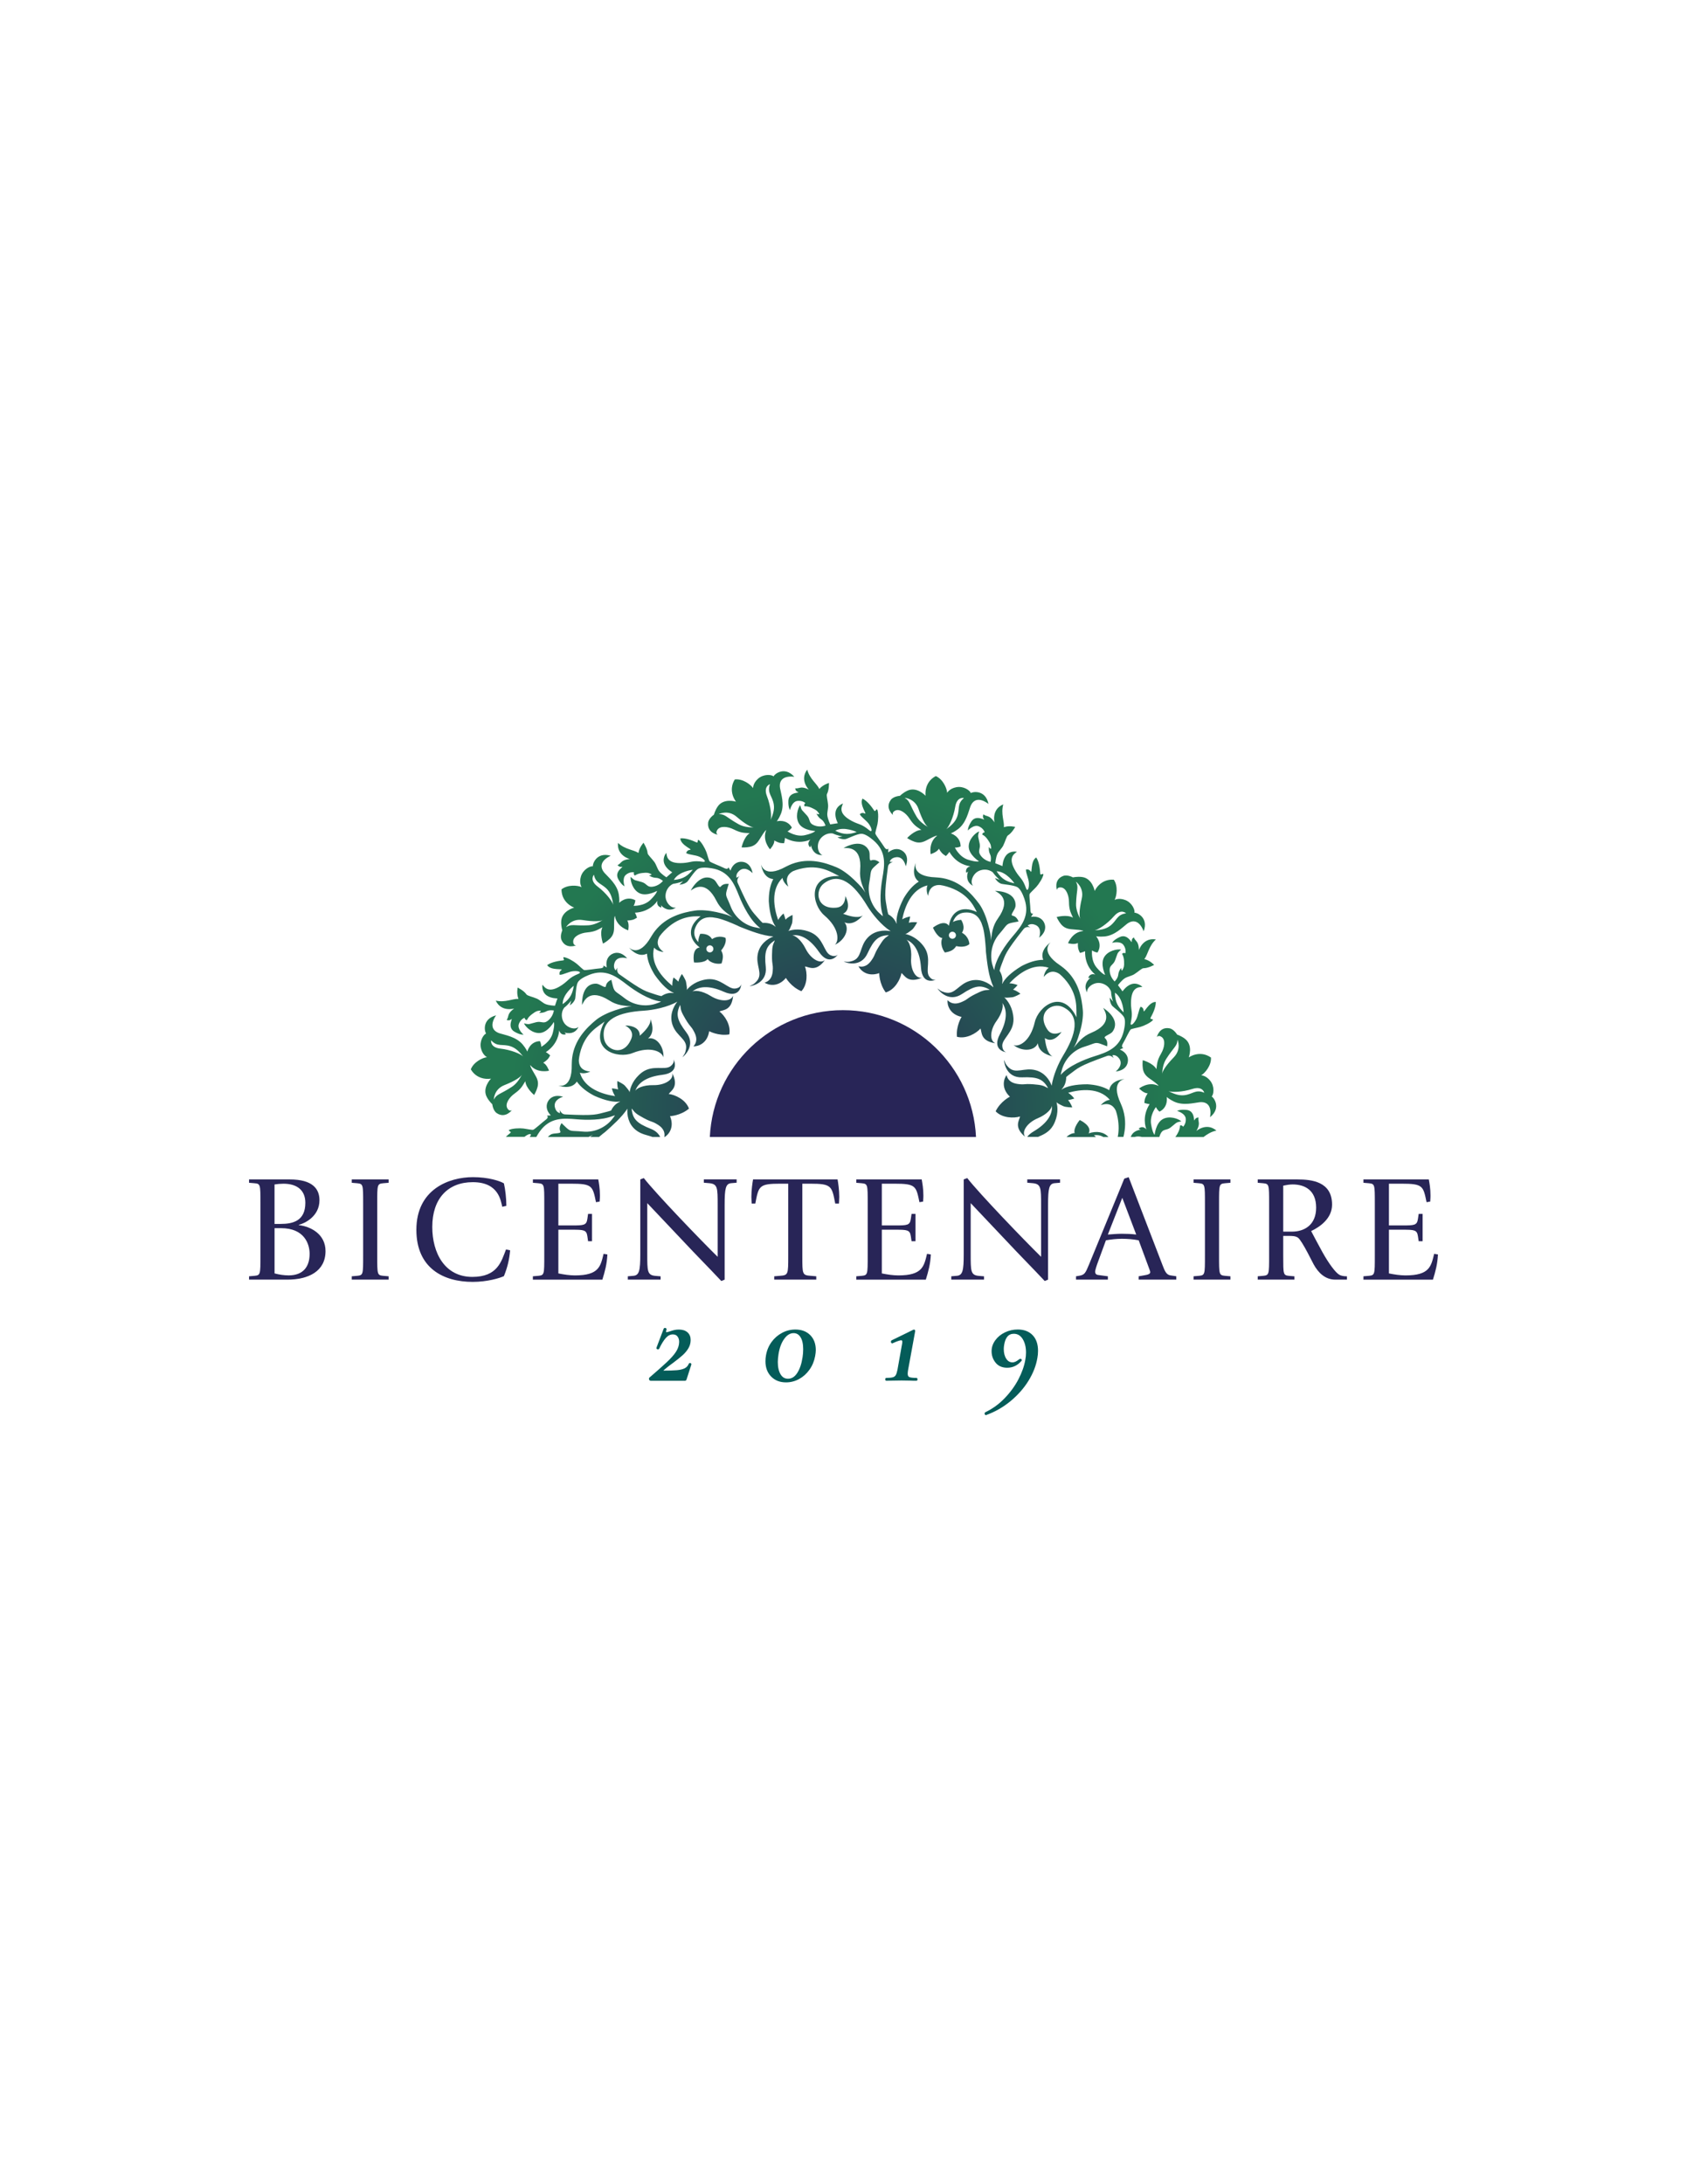 <?xml version="1.0" encoding="utf-8"?>
<svg xmlns="http://www.w3.org/2000/svg" xmlns:xlink="http://www.w3.org/1999/xlink" version="1.1" id="Layer_1" x="0px" y="0px" viewBox="0 0 612 792" style="enable-background:new 0 0 612 792;">
<style type="text/css">
	.st0{fill:none;}
	.st1{fill:#282557;}
	.st2{fill:url(#SVGID_1_);}
	.st3{fill:url(#SVGID_2_);}
	.st4{fill:url(#SVGID_3_);}
	.st5{fill:url(#SVGID_4_);}
	.st6{fill:url(#SVGID_5_);}
	.st7{fill:url(#SVGID_6_);}
	.st8{fill:url(#SVGID_7_);}
	.st9{fill:url(#SVGID_8_);}
	.st10{fill:url(#SVGID_9_);}
	.st11{fill:url(#SVGID_10_);}
	.st12{fill:url(#SVGID_11_);}
	.st13{fill:url(#SVGID_12_);}
	.st14{fill:url(#SVGID_13_);}
	.st15{fill:url(#SVGID_14_);}
	.st16{fill:url(#SVGID_15_);}
	.st17{fill:#045C59;stroke:#045C59;stroke-width:0.5;stroke-miterlimit:10;}
	.st18{fill:#BE141B;}
	.st19{fill:url(#SVGID_16_);}
	.st20{fill:url(#SVGID_17_);}
	.st21{fill:url(#SVGID_18_);}
	.st22{fill:url(#SVGID_19_);}
	.st23{fill:url(#SVGID_20_);}
	.st24{fill:url(#SVGID_21_);}
	.st25{fill:url(#SVGID_22_);}
	.st26{fill:url(#SVGID_23_);}
	.st27{fill:url(#SVGID_24_);}
	.st28{fill:url(#SVGID_25_);}
	.st29{fill:url(#SVGID_26_);}
	.st30{fill:url(#SVGID_27_);}
	.st31{fill:url(#SVGID_28_);}
	.st32{fill:url(#SVGID_29_);}
	.st33{fill:url(#SVGID_30_);}
	.st34{fill:url(#SVGID_31_);}
	.st35{fill:url(#SVGID_32_);}
	.st36{fill:url(#SVGID_33_);}
	.st37{fill:url(#SVGID_34_);}
	.st38{fill:url(#SVGID_35_);}
	.st39{fill:url(#SVGID_36_);}
	.st40{fill:url(#SVGID_37_);}
	.st41{fill:url(#SVGID_38_);}
	.st42{fill:url(#SVGID_39_);}
	.st43{fill:#D11E2D;}
	.st44{fill:url(#SVGID_40_);}
	.st45{fill:url(#SVGID_41_);}
	.st46{fill:url(#SVGID_42_);}
	.st47{fill:url(#SVGID_43_);}
	.st48{fill:url(#SVGID_44_);}
	.st49{fill:url(#SVGID_45_);}
	.st50{fill:url(#SVGID_46_);}
	.st51{fill:url(#SVGID_47_);}
	.st52{fill:url(#SVGID_48_);}
	.st53{fill:url(#SVGID_49_);}
	.st54{fill:url(#SVGID_50_);}
	.st55{fill:url(#SVGID_51_);}
	.st56{fill:url(#SVGID_52_);}
	.st57{fill:url(#SVGID_53_);}
	.st58{fill:url(#SVGID_54_);}
	.st59{fill:url(#SVGID_55_);}
	.st60{fill:url(#SVGID_56_);}
	.st61{fill:url(#SVGID_57_);}
	.st62{fill:url(#SVGID_58_);}
	.st63{fill:url(#SVGID_59_);}
	.st64{fill:url(#SVGID_60_);}
	.st65{fill:url(#SVGID_61_);}
	.st66{fill:url(#SVGID_62_);}
	.st67{fill:url(#SVGID_63_);}
	.st68{fill:url(#SVGID_64_);}
	.st69{fill:url(#SVGID_65_);}
	.st70{fill:url(#SVGID_66_);}
	.st71{fill:url(#SVGID_67_);}
	.st72{fill:url(#SVGID_68_);}
	.st73{fill:url(#SVGID_69_);}
	.st74{fill:url(#SVGID_70_);}
	.st75{fill:url(#SVGID_71_);}
	.st76{fill:url(#SVGID_72_);}
	.st77{fill:url(#SVGID_73_);}
	.st78{fill:url(#SVGID_74_);}
	.st79{fill:url(#SVGID_75_);}
	.st80{fill:url(#SVGID_76_);}
	.st81{fill:url(#SVGID_77_);}
	.st82{fill:url(#SVGID_78_);}
	.st83{fill:url(#SVGID_79_);}
	.st84{fill:url(#SVGID_80_);}
	.st85{fill:url(#SVGID_81_);}
	.st86{fill:url(#SVGID_82_);}
	.st87{fill:url(#SVGID_83_);}
	.st88{fill:url(#SVGID_84_);}
	.st89{fill:url(#SVGID_85_);}
	.st90{fill:url(#SVGID_86_);}
	.st91{fill:url(#SVGID_87_);}
	.st92{fill:url(#SVGID_88_);}
	.st93{fill:url(#SVGID_89_);}
	.st94{fill:url(#SVGID_90_);}
	.st95{fill:url(#SVGID_91_);}
	.st96{fill:url(#SVGID_92_);}
	.st97{fill:url(#SVGID_93_);}
	.st98{fill:url(#SVGID_94_);}
	.st99{fill:url(#SVGID_95_);}
	.st100{fill:url(#SVGID_96_);}
	.st101{fill:url(#SVGID_97_);}
	.st102{fill:url(#SVGID_98_);}
	.st103{fill:url(#SVGID_99_);}
	.st104{fill:url(#SVGID_100_);}
	.st105{fill:url(#SVGID_101_);}
	.st106{fill:url(#SVGID_102_);}
	.st107{fill:url(#SVGID_103_);}
	.st108{fill:url(#SVGID_104_);}
	.st109{fill:url(#SVGID_105_);}
	.st110{fill:url(#SVGID_106_);}
	.st111{fill:url(#SVGID_107_);}
	.st112{fill:url(#SVGID_108_);}
	.st113{fill:url(#SVGID_109_);}
	.st114{fill:url(#SVGID_110_);}
	.st115{fill:url(#SVGID_111_);}
	.st116{fill:url(#SVGID_112_);}
	.st117{fill:url(#SVGID_113_);}
	.st118{fill:url(#SVGID_114_);}
	.st119{fill:url(#SVGID_115_);}
	.st120{fill:url(#SVGID_116_);}
	.st121{fill:url(#SVGID_117_);}
	.st122{fill:url(#SVGID_118_);}
	.st123{fill:url(#SVGID_119_);}
	.st124{fill:url(#SVGID_120_);}
	.st125{fill:url(#SVGID_121_);}
	.st126{fill:url(#SVGID_122_);}
	.st127{fill:url(#SVGID_123_);}
	.st128{fill:url(#SVGID_124_);}
	.st129{fill:url(#SVGID_125_);}
	.st130{fill:url(#SVGID_126_);}
	.st131{fill:url(#SVGID_127_);}
	.st132{fill:url(#SVGID_128_);}
	.st133{fill:url(#SVGID_129_);}
	.st134{fill:url(#SVGID_130_);}
	.st135{fill:url(#SVGID_131_);}
	.st136{fill:url(#SVGID_132_);}
	.st137{fill:url(#SVGID_133_);}
	.st138{fill:url(#SVGID_134_);}
	.st139{fill:url(#SVGID_135_);}
	.st140{fill:url(#SVGID_136_);}
	.st141{fill:url(#SVGID_137_);}
	.st142{fill:url(#SVGID_138_);}
	.st143{fill:url(#SVGID_139_);}
	.st144{fill:url(#SVGID_140_);}
	.st145{fill:url(#SVGID_141_);}
	.st146{fill:url(#SVGID_142_);}
	.st147{fill:url(#SVGID_143_);}
	.st148{fill:url(#SVGID_144_);}
	.st149{fill:url(#SVGID_145_);}
	.st150{fill:url(#SVGID_146_);}
	.st151{fill:url(#SVGID_147_);}
	.st152{fill:url(#SVGID_148_);}
	.st153{fill:url(#SVGID_149_);}
	.st154{fill:url(#SVGID_150_);}
	.st155{fill:url(#SVGID_151_);}
	.st156{fill:url(#SVGID_152_);}
	.st157{fill:url(#SVGID_153_);}
	.st158{fill:url(#SVGID_154_);}
	.st159{fill:url(#SVGID_155_);}
	.st160{fill:url(#SVGID_156_);}
	.st161{fill:url(#SVGID_157_);}
	.st162{fill:url(#SVGID_158_);}
	.st163{fill:url(#SVGID_159_);}
	.st164{fill:url(#SVGID_160_);}
	.st165{fill:url(#SVGID_161_);}
	.st166{fill:url(#SVGID_162_);}
	.st167{fill:url(#SVGID_163_);}
	.st168{fill:url(#SVGID_164_);}
	.st169{fill:url(#SVGID_165_);}
	.st170{fill:url(#SVGID_166_);}
	.st171{fill:url(#SVGID_167_);}
	.st172{fill:url(#SVGID_168_);}
	.st173{fill:url(#SVGID_169_);}
	.st174{fill:url(#SVGID_170_);}
	.st175{fill:url(#SVGID_171_);}
	.st176{fill:url(#SVGID_172_);}
	.st177{fill:url(#SVGID_173_);}
	.st178{fill:url(#SVGID_174_);}
	.st179{fill:url(#SVGID_175_);}
	.st180{fill:url(#SVGID_176_);}
	.st181{fill:url(#SVGID_177_);}
	.st182{fill:url(#SVGID_178_);}
	.st183{fill:url(#SVGID_179_);}
	.st184{fill:url(#SVGID_180_);}
	.st185{fill:url(#SVGID_181_);}
	.st186{fill:url(#SVGID_182_);}
	.st187{fill:url(#SVGID_183_);}
	.st188{fill:url(#SVGID_184_);}
	.st189{fill:url(#SVGID_185_);}
	.st190{fill:url(#SVGID_186_);}
	.st191{fill:url(#SVGID_187_);}
	.st192{fill:url(#SVGID_188_);}
	.st193{fill:url(#SVGID_189_);}
	.st194{fill:url(#SVGID_190_);}
	.st195{fill:url(#SVGID_191_);}
	.st196{fill:url(#SVGID_192_);}
	.st197{fill:url(#SVGID_193_);}
	.st198{fill:url(#SVGID_194_);}
	.st199{fill:url(#SVGID_195_);}
	.st200{fill:url(#SVGID_196_);}
	.st201{fill:url(#SVGID_197_);}
	.st202{fill:url(#SVGID_198_);}
	.st203{fill:url(#SVGID_199_);}
	.st204{fill:url(#SVGID_200_);}
	.st205{fill:url(#SVGID_201_);}
	.st206{fill:url(#SVGID_202_);}
	.st207{fill:url(#SVGID_203_);}
	.st208{fill:url(#SVGID_204_);}
	.st209{fill:url(#SVGID_205_);}
	.st210{fill:url(#SVGID_206_);}
	.st211{fill:url(#SVGID_207_);}
	.st212{fill:url(#SVGID_208_);}
	.st213{fill:url(#SVGID_209_);}
	.st214{fill:url(#SVGID_210_);}
	.st215{fill:url(#SVGID_211_);}
	.st216{fill:url(#SVGID_212_);}
	.st217{fill:url(#SVGID_213_);}
	.st218{fill:url(#SVGID_214_);}
	.st219{fill:url(#SVGID_215_);}
	.st220{fill:url(#SVGID_216_);}
	.st221{fill:url(#SVGID_217_);}
	.st222{fill:url(#SVGID_218_);}
	.st223{fill:url(#SVGID_219_);}
	.st224{fill:url(#SVGID_220_);}
	.st225{fill:url(#SVGID_221_);}
	.st226{fill:url(#SVGID_222_);}
	.st227{fill:url(#SVGID_223_);}
	.st228{fill:url(#SVGID_224_);}
	.st229{fill:url(#SVGID_225_);}
	.st230{fill:url(#SVGID_226_);}
	.st231{fill:url(#SVGID_227_);}
	.st232{fill:url(#SVGID_228_);}
	.st233{fill:url(#SVGID_229_);}
	.st234{fill:url(#SVGID_230_);}
	.st235{fill:url(#SVGID_231_);}
	.st236{fill:url(#SVGID_232_);}
	.st237{fill:url(#SVGID_233_);}
	.st238{fill:url(#SVGID_234_);}
	.st239{fill:url(#SVGID_235_);}
	.st240{fill:url(#SVGID_236_);}
	.st241{fill:url(#SVGID_237_);}
	.st242{fill:url(#SVGID_238_);}
	.st243{fill:url(#SVGID_239_);}
	.st244{fill:url(#SVGID_240_);}
	.st245{fill:url(#SVGID_241_);}
	.st246{fill:url(#SVGID_242_);}
	.st247{fill:url(#SVGID_243_);}
	.st248{fill:url(#SVGID_244_);}
	.st249{fill:url(#SVGID_245_);}
	.st250{fill:url(#SVGID_246_);}
	.st251{fill:url(#SVGID_247_);}
	.st252{fill:url(#SVGID_248_);}
	.st253{fill:#FFFFFF;}
	.st254{fill:#005030;}
	.st255{fill:#6D6E71;stroke:#6D6E71;stroke-width:0.5;stroke-miterlimit:10;}
	.st256{fill:#F8AB18;}
	.st257{fill:url(#SVGID_249_);}
	.st258{fill:url(#SVGID_250_);}
	.st259{fill:url(#SVGID_251_);}
	.st260{fill:url(#SVGID_252_);}
	.st261{fill:url(#SVGID_253_);}
	.st262{fill:url(#SVGID_254_);}
	.st263{fill:url(#SVGID_255_);}
	.st264{fill:url(#SVGID_256_);}
	.st265{fill:url(#SVGID_257_);}
	.st266{fill:url(#SVGID_258_);}
	.st267{fill:url(#SVGID_259_);}
	.st268{fill:url(#SVGID_260_);}
	.st269{fill:url(#SVGID_261_);}
	.st270{fill:url(#SVGID_262_);}
	.st271{fill:url(#SVGID_263_);}
	.st272{fill:#570020;}
	.st273{fill:#7D4543;stroke:#7D4543;stroke-width:0.5;stroke-miterlimit:10;}
</style>
<g>
	<g>
		<path class="st0" d="M344.25,338.87c-0.14,0.69,0.3,1.37,0.99,1.51c0.69,0.14,1.37-0.3,1.51-0.99c0.14-0.69-0.3-1.37-0.99-1.51&#xA;			C345.07,337.74,344.4,338.18,344.25,338.87z"/>
		<path class="st0" d="M258.51,344.88c0.45-0.55,0.37-1.35-0.17-1.8c-0.55-0.45-1.35-0.37-1.8,0.17c-0.45,0.55-0.37,1.35,0.17,1.8&#xA;			C257.25,345.5,258.06,345.43,258.51,344.88z"/>
		<path class="st0" d="M213.55,412.28h0.55c0.36-0.31,0.7-0.57,1.05-0.81C214.6,411.74,214.07,412.02,213.55,412.28z"/>
		<path class="st0" d="M390.3,319.69c1.14,2.07,0.21,2.94,0.07,8.05c-0.05,1.95,0.66,3.82,1.61,5.62c-0.54-0.88-0.5-3.46,0.45-7.5&#xA;			C393.38,321.82,390.3,319.69,390.3,319.69z"/>
		<path class="st0" d="M333.24,293.4c-1.34-3.93-5.08-4.1-5.08-4.1c2.06,1.15,1.74,2.38,4.33,6.78c0.99,1.68,2.59,2.89,4.34,3.91&#xA;			C335.91,299.54,334.58,297.33,333.24,293.4z"/>
		<path class="st0" d="M404.47,359.95c0.03,3.67,1.35,5.35,3.16,7.14C407.63,367.09,407.45,361.93,404.47,359.95z"/>
		<path class="st0" d="M227.62,402.02c-2.04,3.1-5.55,6.2-7.88,8.28c-0.31,0.28-0.67,0.55-1.05,0.83c0,0,0,0,0,0&#xA;			c-0.46,0.38-0.92,0.76-1.38,1.15h19.41c-1.76-0.7-4.06-0.87-6.17-2.62C227.96,407.51,227.43,404.4,227.62,402.02z M223.06,411.55&#xA;			c0,0,0.04,0.03,0.09,0.06C223.1,411.57,223.06,411.55,223.06,411.55z M223.29,411.52c-0.06-0.04-0.09-0.06-0.09-0.06&#xA;			s0.01,0.01,0.03,0.02C223.24,411.49,223.27,411.51,223.29,411.52c-0.01-0.01-0.01-0.01-0.02-0.01&#xA;			C223.28,411.52,223.29,411.52,223.29,411.52z"/>
		<path class="st0" d="M408.52,331.17c0,0-1.83-1.88-4.38,1.02c-2.66,3.03-5.8,4.92-7.03,5.16c2.02-0.14,3.97-0.43,5.55-1.6&#xA;			C405.2,333.87,405.08,331.64,408.52,331.17z"/>
		<path class="st0" d="M396.82,411.64c0.28,0.18,0.53,0.4,0.77,0.64h2.67C399.41,411.75,398.29,411.44,396.82,411.64z"/>
		<path class="st0" d="M238.69,407.85c-2.69-1.7-1.96-0.49-6.83-3.38c-1.9-1.13-2.14-1.99-2.71-2.51c0.34,3.75,1.83,5.34,7.01,7.4&#xA;			c1.78,0.71,2.79,1.78,3.35,2.92h1.5C241.18,411.34,241.28,409.49,238.69,407.85z"/>
		<path class="st0" d="M375.05,410.27c5.08-3.02,6.91-6.38,6.56-9.38c0.11,0.95-1.61,3.18-5.15,4.66c-3.54,1.48-6,4.68-4.55,6.7&#xA;			c-4.23-3.52-2.08-5.97-1.83-7.37c-2.23,0.69-6.48,0.64-8.86-1.88c1.74-3.61,5.17-5.29,5.17-5.29c-3.29-3.12-2.21-6.52-1.2-7.84&#xA;			c0.21,0.9,0.8,2.75,3.95,3.21c3.14,0.46,1.99-0.34,7.61,0.32c2.2,0.26,2.76,0.95,3.5,1.2c-1.83-3.29-3.84-4.14-9.41-3.91&#xA;			c-5.71,0.23-6.57-5.24-6.57-6.35c0.54,1.22,0.42,1.48,1.6,2.69c2.66,2.7,5.69-0.11,9.98,1.11c3.12,0.89,4.87,3.36,5.7,5.57&#xA;			c0.54-3.74,2.48-8.17,4.14-10.89c4.62-7.57,6.5-14.54-0.1-17.65c-3.83-1.81-9.71,2.02-5.61,8.18c1.86,2.79,5.18,0.85,5.18,0.85&#xA;			s-2.93,4.52-6.09,2.25c0.66,5.7,2.41,6.51,2.87,6.63c0.06,0.01,0.11,0.02,0.11,0.02s-0.04,0-0.11-0.02&#xA;			c-0.72-0.14-5.14-1.13-5.41-4.76c-1.08,2.79-5.54,3.21-8.82,0.67c1.87,0.78,6.07-1.19,7.71-8.31c1.3-5.64,9.94-12.41,15.15-1.77&#xA;			c-0.2-2.72,0.84-8.1-4.35-13.93c-0.6-0.67-1.2-1.25-1.8-1.75c-1.45-1-3.59-1.58-5.76,1.06c0,0,0.28-2.24,1.81-3.34&#xA;			c-5.74-1.88-11.06,2.23-14.27,5.64c0.96,0.05,1.99,0.23,2.99,0.65c-0.46,0.52-1,1.12-1.64,1.66c1.37,0.38,2.67,1.47,2.67,1.47&#xA;			s-2.02,1.2-3.03,1.29c-1.47,0.13-2.57,0.28-2.9-0.03c1.4,1.26,3.24,3.92,3.41,7.84c0.14,4.88-4.15,7.16-4.07,9.78&#xA;			c0.06,2.08,1.46,2.35,1.46,2.35s-5.49-0.59-2.3-6.59c2.78-5.22,2.6-9.04,0.75-11.42c0.58,0.75,0.27,3.56-1.99,6.66&#xA;			c-2.26,3.1-2.7,7.11-0.42,8.09c-5.44-0.82-4.87-4.03-5.39-5.35c-1.55,1.75-5.21,3.9-8.55,2.99c-0.38-3.99,1.68-7.2,1.68-7.2&#xA;			c-4.43-0.96-5.27-4.43-5.09-6.08c0.65,0.66,2.11,1.94,5.04,0.7c2.93-1.24,1.52-1.32,6.67-3.68c2.01-0.92,2.85-0.62,3.61-0.79&#xA;			c-3.27-1.87-5.43-1.55-10.07,1.53c-4.77,3.16-8.34-1.07-8.91-2.02c1.1,0.76,1.13,1.05,2.76,1.47c3.67,0.93,4.81-3.04,9.11-4.23&#xA;			c3.51-0.97,6.59,0.68,8.4,2.35c0,0-0.03-0.14-0.06-0.38c-1.66-3.51-2.22-8.78-2.6-12.19c-0.05-0.42-0.06-0.86-0.07-1.34&#xA;			c0,0,0,0,0,0c-0.2-2.61-0.39-5.37-1.01-7.7c-0.16-0.54-0.36-1.13-0.58-1.73c-1.06-2.49-2.91-4.1-6.35-3.72&#xA;			c-1.49,0.17-3.14,1-3.99,3.39c0.83-0.49,1.83-0.67,2.96-0.8c0,0,1.78,2.5,0.32,4.7c2.64,1.43,2.69,4.1,2.69,4.1&#xA;			s-1.29,1.51-4.78,0.74c-0.95,1.49-2.15,2-4.12,2.32c-1.47-1.89-1.49-4.26-0.91-5.22c-1.93-0.29-3.4-3.79-3.4-3.79&#xA;			s3.99-3.22,5.78-0.69c0.75-5,4.58-7.57,10.12-4.98c-1.32-2.74-3.67-7.11-10.89-9.25c-0.86-0.26-1.68-0.43-2.45-0.54&#xA;			c-1.76-0.09-3.89,0.54-4.33,3.93c0,0-0.94-2.05-0.22-3.8c-5.87,1.42-8.23,7.72-9.16,12.31c0.84-0.47,1.81-0.85,2.89-1.02&#xA;			c-0.11,0.68-0.26,1.48-0.52,2.27c1.36-0.4,3.04-0.15,3.04-0.15s-1.09,2.09-1.9,2.7c-1.18,0.89-2.04,1.59-2.48,1.51&#xA;			c1.86,0.34,4.82,1.63,7.02,4.87c2.69,4.08,0.24,8.27,1.69,10.46c1.15,1.74,2.48,1.23,2.48,1.23s-4.98,2.39-5.42-4.39&#xA;			c-0.38-5.9-2.55-9.05-5.38-10.1c0.89,0.33,2.11,2.88,1.81,6.71c-0.29,3.83,1.45,7.47,3.9,7.09c-5.06,2.17-6.26-0.86-7.4-1.71&#xA;			c-0.39,2.3-2.38,6.06-5.7,7.04c-2.42-3.19-2.37-7-2.37-7c-4.27,1.51-6.82-0.99-7.53-2.49c0.9,0.22,2.82,0.53,4.65-2.06&#xA;			c1.84-2.59,0.6-1.93,3.74-6.64c1.23-1.84,2.1-2.03,2.65-2.58c-3.77,0.14-5.43,1.54-7.76,6.61c-2.39,5.2-7.65,3.48-8.64,2.97&#xA;			c1.34,0.07,1.51,0.3,3.12-0.21c3.61-1.14,2.49-5.12,5.52-8.39c2.48-2.67,5.96-2.89,8.38-2.43c0,0-0.02-0.02-0.02-0.02&#xA;			c-3.32-2.1-6.72-6.25-8.51-9.21c-4.59-7.59-9.9-12.47-15.71-8.05c-3.37,2.57-2.68,9.55,4.67,8.75c3.34-0.37,3.14-4.21,3.14-4.21&#xA;			s2.66,4.69-0.81,6.44c5.36,2.04,6.89,0.86,7.2,0.51c-0.46,0.58-3.37,4.04-6.72,2.6c1.98,2.25,0.3,6.39-3.48,8.14&#xA;			c1.55-1.3,1.74-5.94-3.82-10.68c-4.41-3.75-6.43-14.54,5.41-14.26c-2.51-1.07-6.8-4.48-14.36-2.56c-0.87,0.22-1.66,0.49-2.38,0.79&#xA;			c-1.55,0.82-3.06,2.46-1.71,5.6c0,0-1.86-1.28-2.13-3.15c-4.32,4.23-3.12,10.84-1.58,15.26c0.49-0.83,1.12-1.66,1.96-2.35&#xA;			c0.25,0.64,0.53,1.4,0.72,2.22c0.97-1.04,2.53-1.69,2.53-1.69s0.13,2.35-0.25,3.29c-0.56,1.37-0.94,2.41-1.36,2.56&#xA;			c1.77-0.66,4.97-1.07,8.52,0.59c4.4,2.13,4.44,6.98,6.8,8.12c1.87,0.9,2.76-0.21,2.76-0.21s-3.06,4.6-6.9-1&#xA;			c-3.35-4.87-6.82-6.47-9.79-5.93c0.94-0.17,3.28,1.4,4.99,4.84c1.71,3.44,5.06,5.67,6.98,4.1c-3.24,4.45-5.82,2.47-7.23,2.31&#xA;			c0.84,2.18,1.06,6.42-1.29,8.97c-3.72-1.5-5.62-4.81-5.62-4.81c-2.9,3.48-6.36,2.64-7.74,1.71c0.89-0.27,2.69-0.98,2.95-4.15&#xA;			c0.25-3.17-0.47-1.96-0.19-7.61c0.11-2.21,0.77-2.82,0.96-3.57c-3.17,2.04-3.88,4.11-3.29,9.65c0.61,5.69-4.79,6.9-5.9,6.97&#xA;			c1.18-0.62,1.45-0.52,2.58-1.78c2.52-2.83-0.48-5.67,0.45-10.03c0.73-3.4,3.37-5.33,5.63-6.23c-3.85-0.21-8.68-2.14-11.83-3.38&#xA;			c-0.39-0.15-0.79-0.35-1.21-0.56c0,0,0,0,0,0c-2.4-1.04-4.94-2.16-7.28-2.7c-0.56-0.11-1.16-0.21-1.8-0.29&#xA;			c-2.7-0.23-4.98,0.66-6.25,3.88c-0.55,1.4-0.58,3.25,1.14,5.11c-0.05-0.96,0.26-1.93,0.67-2.99c0,0,3.04-0.42,4.31,1.91&#xA;			c2.5-1.67,4.88-0.47,4.88-0.47s0.73,1.85-1.57,4.57c0.88,1.54,0.76,2.83,0.13,4.73c-2.36,0.43-4.46-0.66-5.04-1.62&#xA;			c-1.16,1.57-4.94,1.24-4.94,1.24s-0.99-5.03,2.08-5.44c-4.08-2.99-4.56-7.58,0.31-11.27c-3.04-0.11-8-0.07-13.26,5.32&#xA;			c-0.63,0.64-1.16,1.28-1.62,1.92c-0.89,1.51-1.33,3.69,1.46,5.67c0,0-2.25-0.12-3.46-1.57c-1.48,5.86,2.99,10.88,6.62,13.84&#xA;			c-0.02-0.96,0.09-2,0.44-3.03c0.55,0.42,1.18,0.92,1.77,1.52c0.28-1.39,1.28-2.76,1.28-2.76s1.34,1.94,1.5,2.94&#xA;			c0.24,1.46,0.45,2.54,0.18,2.9c1.16-1.49,3.68-3.5,7.58-3.95c4.86-0.48,7.43,3.64,10.04,3.38c2.07-0.21,2.24-1.62,2.24-1.62&#xA;			s-0.21,5.52-6.41,2.75c-5.4-2.41-9.2-1.96-11.45,0.05c0.71-0.64,3.53-0.52,6.78,1.52c3.25,2.04,7.28,2.2,8.1-0.15&#xA;			c-0.44,5.49-3.68,5.14-4.96,5.75c1.85,1.42,4.26,4.93,3.58,8.32c-3.95,0.66-7.3-1.17-7.3-1.17c-0.65,4.48-4.05,5.57-5.71,5.5&#xA;			c0.62-0.69,1.78-2.24,0.35-5.08c-1.44-2.83-1.43-1.43-4.13-6.4c-1.06-1.94-0.81-2.8-1.04-3.55c-1.63,3.39-1.16,5.53,2.23,9.94&#xA;			c3.48,4.54-0.49,8.39-1.39,9.03c0.69-1.15,0.97-1.2,1.27-2.86c0.67-3.73-3.37-4.58-4.85-8.79c-1.2-3.41,0.2-6.57,1.72-8.5&#xA;			c-3.4,1.99-8.69,3.07-12.16,3.28c-8.85,0.54-15.65,2.97-14.43,10.17c0.71,4.18,7.21,6.82,9.92-0.07c1.23-3.12-2.26-4.74-2.26-4.74&#xA;			s5.38-0.17,5.32,3.71c4.3-3.8,3.97-5.7,3.8-6.14c-0.03-0.07-0.05-0.1-0.05-0.1s0.02,0.04,0.05,0.1c0.3,0.67,2.01,4.86-0.82,7.16&#xA;			c2.91-0.71,5.8,2.71,5.59,6.86c-0.43-1.98-4.44-4.3-11.23-1.58c-5.37,2.16-15.86-1.07-10.11-11.43&#xA;			c-2.12,1.72-7.13,3.94-8.95,11.53c-0.21,0.87-0.34,1.7-0.41,2.48c0.01,1.76,0.75,3.85,4.16,4.12c0,0-1.99,1.05-3.78,0.42&#xA;			c1.74,5.79,8.15,7.81,12.78,8.49c-0.51-0.82-0.95-1.76-1.17-2.83c0.69,0.08,1.49,0.18,2.3,0.39c-0.47-1.34-0.31-3.03-0.31-3.03&#xA;			s2.14,0.98,2.8,1.75c0.95,1.13,1.69,1.95,1.64,2.4c0.24-1.87,1.37-4.9,4.48-7.27c3.93-2.9,8.25-0.68,10.35-2.24&#xA;			c1.67-1.24,1.1-2.54,1.1-2.54s2.65,4.84-4.09,5.65c-5.87,0.7-8.91,3.03-9.8,5.91c0.28-0.91,2.76-2.26,6.6-2.17&#xA;			c3.84,0.09,7.38-1.84,6.88-4.28c2.44,4.93-0.52,6.3-1.32,7.48c2.32,0.27,6.18,2.05,7.34,5.31c-3.06,2.59-6.87,2.74-6.87,2.74&#xA;			c1.67,4.02-0.44,6.64-1.91,7.54h16.34c1.23-25.61,22.37-45.99,48.28-45.99c25.91,0,47.06,20.39,48.28,45.99h18.61&#xA;			C373.15,411.63,373.9,410.95,375.05,410.27z M354.78,347.41c0,0-0.04,0.02-0.1,0.04C354.75,347.43,354.78,347.41,354.78,347.41z&#xA;			 M354.7,347.6c0.01,0,0.01-0.01,0.02-0.01c0.02-0.01,0.04-0.02,0.04-0.02c0,0,0,0,0,0c0,0,0,0,0,0c0,0,0.01,0,0.01,0&#xA;			s-0.01,0-0.01,0c0,0,0.01,0,0.01,0s-0.01,0-0.01,0c-0.01,0-0.02,0.01-0.04,0.02C354.7,347.6,354.7,347.6,354.7,347.6&#xA;			c-0.02,0.01-0.02,0.01-0.03,0.01c0.01,0,0,0,0.01,0c0,0,0,0-0.01,0C354.69,347.61,354.68,347.61,354.7,347.6z M269.15,339.83&#xA;			c0.01-0.07,0.01-0.11,0.01-0.11S269.17,339.76,269.15,339.83z M269.29,339.91c0.01-0.07,0.01-0.11,0.01-0.11&#xA;			S269.3,339.84,269.29,339.91z"/>
		<path class="st0" d="M391.7,406.12c0,0,4.68,2.1,3.24,4.83c2.9-0.97,5.51-0.52,7.17,1.33h3.4c0.39-1.93,0.48-4.23-0.04-7&#xA;			c-0.16-0.88-0.38-1.69-0.63-2.43c-0.72-1.6-2.25-3.21-5.47-2.08c0,0,1.4-1.77,3.28-1.92c-3.94-4.59-10.62-3.83-15.13-2.57&#xA;			c0.8,0.54,1.58,1.23,2.22,2.11c-0.66,0.21-1.44,0.44-2.26,0.57c0.98,1.03,1.52,2.64,1.52,2.64s-2.35-0.02-3.27-0.47&#xA;			c-1.33-0.65-2.34-1.1-2.47-1.53c0.54,1.81,0.74,5.03-1.15,8.47c-1.4,2.47-3.62,3.41-5.49,4.21h10.27&#xA;			c1.01-0.98,2.21-1.47,2.96-1.41C389.24,409.02,391.7,406.12,391.7,406.12z"/>
		<path class="st0" d="M411.58,412.28h2.69C413.39,412.03,412.41,412.01,411.58,412.28z"/>
		<path class="st0" d="M423.91,395.66c1.81,0.92,3.63,1.68,5.59,1.48c3.15-0.31,4.19-2.29,7.38-0.91c0,0-0.6-2.55-4.28-1.38&#xA;			C428.76,396.08,425.1,396.08,423.91,395.66z"/>
		<path class="st0" d="M427.16,377c-0.09,2.36-1.33,2.63-4.08,6.94c-1.05,1.65-1.4,3.62-1.52,5.65c-0.01-1.03,1.35-3.22,4.25-6.2&#xA;			C428.71,380.42,427.16,377,427.16,377z"/>
		<path class="st0" d="M347.16,296.36c1.15-2.95-0.13-4.78,2.54-6.99c0,0-2.55-0.63-3.17,3.19c-0.65,3.98-2.31,7.25-3.23,8.11&#xA;			C344.94,299.47,346.44,298.19,347.16,296.36z"/>
		<path class="st0" d="M244.44,319.07c3.66-0.3,5.24-1.74,6.88-3.69C251.33,315.39,246.2,315.95,244.44,319.07z"/>
		<path class="st0" d="M183,393.46c-3.86,1.53-3.85,5.27-3.85,5.27c1.05-2.12,2.29-1.86,6.57-4.66c1.63-1.07,2.76-2.73,3.7-4.53&#xA;			C189,390.49,186.86,391.94,183,393.46z"/>
		<path class="st0" d="M199.78,411.43c1.24-0.78,4.01-0.13,3.47-1.23c-0.69-1.41,0.49-2.94,0.49-2.94s0.11,0.21,1.76,1.72&#xA;			c1.64,1.51,1.9,0.95,5.82,1.35c5.13,0.53,9.17-2.27,10.98-4.79c0.26-0.3,0.54-0.67,0.81-1.1c-0.34,0.12-0.64,0.21-0.89,0.27&#xA;			c-3.85,1.54-9.47,1.48-12.95,1.17c-4.83-0.43-9.76-0.78-13.47,4.43c-0.42,0.59-0.87,1.28-1.24,1.99h4.2&#xA;			C199.04,411.98,199.37,411.69,199.78,411.43z"/>
		<path class="st0" d="M190.23,412.24c-0.02,0.01-0.03,0.03-0.05,0.05h1.98c0.08-0.12,0.15-0.23,0.24-0.35&#xA;			C193.06,411,192,410.85,190.23,412.24z"/>
		<path class="st0" d="M204.11,364.12c3-2.12,3.62-4.16,4.05-6.68C208.16,357.44,204.03,360.53,204.11,364.12z"/>
		<path class="st0" d="M185.28,379.42c-3-1.01-4.76,0.36-7.11-2.19c0,0-0.5,2.58,3.34,3.01c4.01,0.46,7.35,1.95,8.25,2.83&#xA;			C188.49,381.48,187.14,380.04,185.28,379.42z"/>
		<path class="st0" d="M361.53,315.92c1.97,3.1,3.98,3.82,6.47,4.37C367.99,320.29,365.11,316.01,361.53,315.92z"/>
		<path class="st0" d="M303.01,301.22c3.27,1.67,5.37,1.27,7.79,0.48C310.8,301.7,306.15,299.48,303.01,301.22z"/>
		<path class="st0" d="M260.75,295.21c2.36-0.06,2.71,1.17,7.17,3.65c1.71,0.95,3.7,1.17,5.73,1.17c-1.03,0.07-3.3-1.15-6.45-3.86&#xA;			C264.06,293.46,260.75,295.21,260.75,295.21z"/>
		<path class="st0" d="M279.35,284.34c0,0-2.51,0.75-1.11,4.36c1.46,3.76,1.69,7.41,1.34,8.62c0.81-1.86,1.45-3.72,1.14-5.67&#xA;			C280.21,288.53,278.17,287.61,279.35,284.34z"/>
		<path class="st0" d="M211.34,333.61c-4.1-0.65-5.99,2.58-5.99,2.58c1.98-1.29,2.92-0.43,8.02-0.67c1.95-0.09,3.76-0.95,5.49-2.02&#xA;			C218.02,334.1,215.44,334.25,211.34,333.61z"/>
		<path class="st0" d="M215.44,317.17c0,0-1.74,1.96,1.34,4.29c3.22,2.43,5.34,5.42,5.67,6.63c-0.29-2.01-0.72-3.93-2.01-5.42&#xA;			C218.38,320.27,216.16,320.56,215.44,317.17z"/>
		<path class="st1" d="M305.79,366.29c-25.91,0-47.06,20.39-48.28,45.99h96.56C352.85,386.68,331.7,366.29,305.79,366.29z"/>
		<radialGradient id="SVGID_1_" cx="303.744" cy="403.187" r="142.764" gradientUnits="userSpaceOnUse">
			<stop offset="0" style="stop-color:#F04C23"/>
			<stop offset="0.826" style="stop-color:#FABB10"/>
		</radialGradient>
		<path class="st2" d="M354.68,347.45c0.06-0.02,0.1-0.04,0.1-0.04S354.75,347.43,354.68,347.45z"/>
		<radialGradient id="SVGID_2_" cx="354.767" cy="347.573" r="4.003390e-03" gradientUnits="userSpaceOnUse">
			<stop offset="0" style="stop-color:#F04C23"/>
			<stop offset="0.826" style="stop-color:#FABB10"/>
		</radialGradient>
		<polygon class="st3" points="354.77,347.57 354.76,347.58 354.77,347.57"/>
		<radialGradient id="SVGID_3_" cx="303.744" cy="403.187" r="142.764" gradientUnits="userSpaceOnUse">
			<stop offset="0" style="stop-color:#F04C23"/>
			<stop offset="0.826" style="stop-color:#FABB10"/>
		</radialGradient>
		<path class="st4" d="M354.67,347.61c0.01,0,0.01-0.01,0.02-0.01c0.02-0.01,0.02-0.01,0.03-0.01c-0.01,0-0.01,0.01-0.02,0.01&#xA;			C354.68,347.61,354.69,347.61,354.67,347.61C354.67,347.61,354.67,347.61,354.67,347.61&#xA;			C354.67,347.61,354.67,347.61,354.67,347.61z"/>
		<radialGradient id="SVGID_4_" cx="303.744" cy="403.187" r="142.764" gradientUnits="userSpaceOnUse">
			<stop offset="0" style="stop-color:#F04C23"/>
			<stop offset="0.826" style="stop-color:#FABB10"/>
		</radialGradient>
		<path class="st5" d="M354.72,347.59c0.02-0.01,0.04-0.01,0.04-0.02C354.76,347.58,354.74,347.58,354.72,347.59z"/>
		<radialGradient id="SVGID_5_" cx="354.766" cy="347.573" r="4.427995e-03" gradientUnits="userSpaceOnUse">
			<stop offset="0" style="stop-color:#F04C23"/>
			<stop offset="0.826" style="stop-color:#FABB10"/>
		</radialGradient>
		<polygon class="st6" points="354.76,347.58 354.77,347.57 354.77,347.57"/>
		<radialGradient id="SVGID_6_" cx="303.744" cy="403.187" r="142.764" gradientUnits="userSpaceOnUse">
			<stop offset="0" style="stop-color:#282557"/>
			<stop offset="0.831" style="stop-color:#237851"/>
		</radialGradient>
		<path class="st7" d="M441.28,409.96c-3.6-3.08-7.28,0.15-7.28,0.15s1.17-1.78,0.88-3.2c-0.29-1.42-0.06-1.69-0.06-1.69&#xA;			s-0.99-0.12-1.45,0.9c-0.46,1.02,0.42-3.3-2.9-3.66c-2.55-0.27-3.43,0.38-3.43,0.38s2.97,0.81,3.13,2.83&#xA;			c0.14,1.92-0.98,2.89-0.98,2.89s-0.34-0.69-1.13-0.42c-0.01,0.37,0.08,1.12-0.79,2.74c-0.37,0.68-0.64,1.1-0.89,1.41h10.22&#xA;			C437.84,411.36,439.3,410.36,441.28,409.96z"/>
		<radialGradient id="SVGID_7_" cx="303.744" cy="403.187" r="142.764" gradientUnits="userSpaceOnUse">
			<stop offset="0" style="stop-color:#282557"/>
			<stop offset="0.831" style="stop-color:#237851"/>
		</radialGradient>
		<path class="st8" d="M190.23,412.24c1.77-1.39,2.83-1.24,2.17-0.31c-0.09,0.12-0.16,0.24-0.24,0.35h2.4&#xA;			c0.37-0.71,0.82-1.4,1.24-1.99c3.71-5.21,8.64-4.85,13.47-4.43c3.48,0.31,9.1,0.37,12.95-1.17c0.25-0.06,0.55-0.16,0.89-0.27&#xA;			c-0.28,0.43-0.55,0.81-0.81,1.1c-1.81,2.53-5.85,5.32-10.98,4.79c-3.92-0.4-4.17,0.16-5.82-1.35c-1.64-1.51-1.76-1.72-1.76-1.72&#xA;			s-1.18,1.53-0.49,2.94c0.54,1.1-2.23,0.46-3.47,1.23c-0.42,0.26-0.74,0.55-1.02,0.86h14.78c0.53-0.27,1.05-0.54,1.59-0.81&#xA;			c-0.35,0.24-0.69,0.5-1.05,0.81h3.22c0.46-0.39,0.92-0.77,1.38-1.15c0,0,0,0,0,0c0.38-0.28,0.74-0.55,1.05-0.83&#xA;			c2.34-2.08,5.85-5.18,7.88-8.28c-0.19,2.38,0.34,5.49,2.92,7.64c2.11,1.76,4.41,1.93,6.17,2.62h2.8&#xA;			c-0.56-1.15-1.57-2.22-3.35-2.92c-5.18-2.05-6.68-3.64-7.01-7.4c0.58,0.52,0.81,1.39,2.71,2.51c4.87,2.88,4.14,1.68,6.83,3.38&#xA;			c2.59,1.63,2.49,3.48,2.32,4.43h0.16c1.46-0.9,3.58-3.53,1.91-7.54c0,0,3.81-0.15,6.87-2.74c-1.16-3.26-5.02-5.04-7.34-5.31&#xA;			c0.79-1.18,3.75-2.55,1.32-7.48c0.5,2.43-3.04,4.37-6.88,4.28c-3.84-0.09-6.32,1.26-6.6,2.17c0.9-2.88,3.93-5.21,9.8-5.91&#xA;			c6.74-0.8,4.09-5.65,4.09-5.65s0.57,1.3-1.1,2.54c-2.1,1.56-6.42-0.66-10.35,2.24c-3.12,2.38-4.25,5.4-4.48,7.27&#xA;			c0.06-0.45-0.69-1.27-1.64-2.4c-0.65-0.78-2.8-1.75-2.8-1.75s-0.16,1.69,0.31,3.03c-0.81-0.21-1.61-0.32-2.3-0.39&#xA;			c0.22,1.07,0.66,2.01,1.17,2.83c-4.63-0.68-11.04-2.7-12.78-8.49c1.78,0.63,3.78-0.42,3.78-0.42c-3.41-0.27-4.15-2.36-4.16-4.12&#xA;			c0.07-0.78,0.2-1.6,0.41-2.48c1.82-7.59,6.83-9.81,8.95-11.53c-5.75,10.36,4.74,13.58,10.11,11.43c6.78-2.72,10.8-0.4,11.23,1.58&#xA;			c0.21-4.15-2.68-7.57-5.59-6.86c2.83-2.3,1.12-6.49,0.82-7.16c0.16,0.44,0.5,2.34-3.8,6.14c0.06-3.88-5.32-3.71-5.32-3.71&#xA;			s3.49,1.61,2.26,4.74c-2.71,6.88-9.21,4.24-9.92,0.07c-1.22-7.2,5.58-9.63,14.43-10.17c3.47-0.21,8.77-1.3,12.16-3.28&#xA;			c-1.52,1.93-2.93,5.09-1.72,8.5c1.48,4.21,5.53,5.06,4.85,8.79c-0.3,1.66-0.58,1.71-1.27,2.86c0.91-0.64,4.88-4.49,1.39-9.03&#xA;			c-3.39-4.42-3.86-6.55-2.23-9.94c0.23,0.75-0.01,1.61,1.04,3.55c2.71,4.97,2.7,3.56,4.13,6.4c1.44,2.83,0.27,4.38-0.35,5.08&#xA;			c1.66,0.07,5.06-1.02,5.71-5.5c0,0,3.34,1.83,7.3,1.17c0.68-3.4-1.72-6.9-3.58-8.32c1.29-0.61,4.53-0.26,4.96-5.75&#xA;			c-0.82,2.35-4.85,2.19-8.1,0.15c-3.25-2.04-6.07-2.16-6.78-1.52c2.25-2.01,6.05-2.46,11.45-0.05c6.2,2.77,6.41-2.75,6.41-2.75&#xA;			s-0.17,1.41-2.24,1.62c-2.61,0.26-5.18-3.86-10.04-3.38c-3.9,0.44-6.42,2.46-7.58,3.95c0.28-0.35,0.06-1.44-0.18-2.9&#xA;			c-0.16-1-1.5-2.94-1.5-2.94s-1,1.37-1.28,2.76c-0.59-0.6-1.22-1.1-1.77-1.52c-0.35,1.03-0.46,2.07-0.44,3.03&#xA;			c-3.63-2.96-8.1-7.98-6.62-13.84c1.21,1.45,3.46,1.57,3.46,1.57c-2.79-1.98-2.35-4.15-1.46-5.67c0.46-0.63,1-1.27,1.62-1.92&#xA;			c5.26-5.39,10.22-5.44,13.26-5.32c-4.87,3.69-4.39,8.28-0.31,11.27c-3.07,0.4-2.08,5.44-2.08,5.44s3.78,0.34,4.94-1.24&#xA;			c0.58,0.96,2.69,2.05,5.04,1.62c0.63-1.9,0.74-3.19-0.13-4.73c2.3-2.73,1.57-4.57,1.57-4.57s-2.38-1.2-4.88,0.47&#xA;			c-1.27-2.32-4.31-1.91-4.31-1.91c-0.41,1.06-0.72,2.03-0.67,2.99c-1.72-1.86-1.69-3.71-1.14-5.11c1.27-3.22,3.55-4.11,6.25-3.88&#xA;			c0.64,0.09,1.24,0.18,1.8,0.29c2.34,0.54,4.88,1.65,7.28,2.7c0,0,0,0,0,0c0.42,0.22,0.82,0.41,1.21,0.56&#xA;			c3.15,1.24,7.98,3.17,11.83,3.38c-2.25,0.9-4.9,2.83-5.63,6.23c-0.93,4.36,2.07,7.2-0.45,10.03c-1.12,1.26-1.39,1.15-2.58,1.78&#xA;			c1.11-0.07,6.51-1.29,5.9-6.97c-0.59-5.54,0.12-7.6,3.29-9.65c-0.19,0.75-0.85,1.36-0.96,3.57c-0.29,5.65,0.44,4.45,0.19,7.61&#xA;			c-0.25,3.17-2.06,3.88-2.95,4.15c1.38,0.93,4.85,1.77,7.74-1.71c0,0,1.9,3.3,5.62,4.81c2.35-2.54,2.13-6.79,1.29-8.97&#xA;			c1.41,0.15,4,2.14,7.23-2.31c-1.92,1.58-5.28-0.66-6.98-4.1c-1.71-3.44-4.05-5.01-4.99-4.84c2.97-0.54,6.44,1.06,9.79,5.93&#xA;			c3.84,5.6,6.9,1,6.9,1s-0.88,1.11-2.76,0.21c-2.36-1.14-2.4-5.99-6.8-8.12c-3.55-1.66-6.76-1.25-8.52-0.59&#xA;			c0.42-0.16,0.8-1.2,1.36-2.56c0.38-0.94,0.25-3.29,0.25-3.29s-1.57,0.65-2.53,1.69c-0.19-0.81-0.47-1.58-0.72-2.22&#xA;			c-0.84,0.69-1.47,1.52-1.96,2.35c-1.55-4.42-2.74-11.03,1.58-15.26c0.28,1.87,2.13,3.15,2.13,3.15c-1.35-3.14,0.16-4.77,1.71-5.6&#xA;			c0.73-0.3,1.51-0.57,2.38-0.79c7.56-1.92,11.86,1.49,14.36,2.56c-11.84-0.28-9.82,10.51-5.41,14.26&#xA;			c5.56,4.74,5.37,9.37,3.82,10.68c3.77-1.74,5.46-5.89,3.48-8.14c3.35,1.44,6.26-2.02,6.72-2.6c-0.31,0.35-1.84,1.53-7.2-0.51&#xA;			c3.47-1.75,0.81-6.44,0.81-6.44s0.2,3.84-3.14,4.21c-7.35,0.8-8.04-6.18-4.67-8.75c5.81-4.42,11.12,0.46,15.71,8.05&#xA;			c1.79,2.96,5.19,7.11,8.51,9.21c0,0,0.02,0.02,0.02,0.02c-2.42-0.46-5.9-0.25-8.38,2.43c-3.03,3.27-1.9,7.25-5.52,8.39&#xA;			c-1.61,0.51-1.79,0.28-3.12,0.21c0.99,0.51,6.25,2.22,8.64-2.97c2.33-5.06,3.99-6.47,7.76-6.61c-0.55,0.55-1.43,0.74-2.65,2.58&#xA;			c-3.14,4.71-1.9,4.05-3.74,6.64c-1.84,2.59-3.75,2.28-4.65,2.06c0.71,1.5,3.26,4,7.53,2.49c0,0-0.06,3.81,2.37,7&#xA;			c3.32-0.98,5.3-4.74,5.7-7.04c1.14,0.86,2.34,3.88,7.4,1.71c-2.46,0.37-4.2-3.27-3.9-7.09c0.29-3.83-0.92-6.38-1.81-6.71&#xA;			c2.83,1.05,5,4.21,5.38,10.1c0.44,6.78,5.42,4.39,5.42,4.39s-1.33,0.5-2.48-1.23c-1.45-2.18,1-6.38-1.69-10.46&#xA;			c-2.21-3.24-5.17-4.53-7.02-4.87c0.44,0.08,1.3-0.62,2.48-1.51c0.81-0.61,1.9-2.7,1.9-2.7s-1.68-0.25-3.04,0.15&#xA;			c0.25-0.8,0.4-1.59,0.52-2.27c-1.08,0.17-2.04,0.56-2.89,1.02c0.93-4.59,3.29-10.88,9.16-12.31c-0.72,1.75,0.22,3.8,0.22,3.8&#xA;			c0.45-3.39,2.58-4.02,4.33-3.93c0.78,0.11,1.59,0.29,2.45,0.54c7.22,2.14,9.57,6.51,10.89,9.25c-5.53-2.59-9.37-0.03-10.12,4.98&#xA;			c-1.79-2.53-5.78,0.69-5.78,0.69s1.46,3.5,3.4,3.79c-0.58,0.96-0.56,3.34,0.91,5.22c1.97-0.33,3.17-0.83,4.12-2.32&#xA;			c3.48,0.77,4.78-0.74,4.78-0.74s-0.05-2.67-2.69-4.1c1.46-2.21-0.32-4.7-0.32-4.7c-1.13,0.13-2.13,0.31-2.96,0.8&#xA;			c0.84-2.38,2.49-3.22,3.99-3.39c3.44-0.38,5.29,1.23,6.35,3.72c0.22,0.6,0.42,1.19,0.58,1.73c0.61,2.33,0.81,5.09,1.01,7.7&#xA;			c0,0,0,0,0,0c0.01,0.48,0.02,0.92,0.07,1.34c0.38,3.41,0.93,8.69,2.6,12.19c0.04,0.23,0.06,0.38,0.06,0.38&#xA;			c-1.81-1.67-4.89-3.32-8.4-2.35c-4.3,1.19-5.44,5.16-9.11,4.23c-1.63-0.42-1.67-0.7-2.76-1.47c0.57,0.95,4.14,5.18,8.91,2.02&#xA;			c4.64-3.08,6.8-3.4,10.07-1.53c-0.76,0.18-1.6-0.13-3.61,0.79c-5.15,2.35-3.74,2.44-6.67,3.68c-2.93,1.24-4.39-0.04-5.04-0.7&#xA;			c-0.18,1.65,0.66,5.12,5.09,6.08c0,0-2.06,3.21-1.68,7.2c3.34,0.91,7-1.24,8.55-2.99c0.52,1.33-0.05,4.53,5.39,5.35&#xA;			c-2.28-0.98-1.85-4.99,0.42-8.09c2.26-3.1,2.58-5.91,1.99-6.66c1.85,2.38,2.03,6.21-0.75,11.42c-3.19,5.99,2.3,6.59,2.3,6.59&#xA;			s-1.39-0.27-1.46-2.35c-0.08-2.62,4.21-4.9,4.07-9.78c-0.17-3.92-2.01-6.57-3.41-7.84c0.33,0.3,1.43,0.16,2.9,0.03&#xA;			c1.01-0.09,3.03-1.29,3.03-1.29s-1.3-1.09-2.67-1.47c0.64-0.54,1.18-1.14,1.64-1.66c-1-0.42-2.03-0.6-2.99-0.65&#xA;			c3.21-3.41,8.53-7.52,14.27-5.64c-1.53,1.11-1.81,3.34-1.81,3.34c2.17-2.64,4.31-2.06,5.76-1.06c0.6,0.51,1.2,1.08,1.8,1.75&#xA;			c5.19,5.82,4.15,11.21,4.35,13.93c-5.22-10.64-13.86-3.87-15.15,1.77c-1.64,7.12-5.84,9.09-7.71,8.31&#xA;			c3.29,2.54,7.74,2.13,8.82-0.67c0.27,3.64,4.68,4.62,5.41,4.76c-0.45-0.12-2.21-0.93-2.87-6.63c3.15,2.27,6.09-2.25,6.09-2.25&#xA;			s-3.32,1.95-5.18-0.85c-4.11-6.15,1.78-9.98,5.61-8.18c6.6,3.11,4.72,10.08,0.1,17.65c-1.66,2.73-3.6,7.15-4.14,10.89&#xA;			c-0.83-2.2-2.57-4.68-5.7-5.57c-4.29-1.22-7.32,1.6-9.98-1.11c-1.18-1.2-1.06-1.46-1.6-2.69c0,1.11,0.86,6.58,6.57,6.35&#xA;			c5.57-0.22,7.58,0.62,9.41,3.91c-0.74-0.24-1.31-0.94-3.5-1.2c-5.62-0.66-4.47,0.15-7.61-0.32c-3.14-0.46-3.74-2.31-3.95-3.21&#xA;			c-1.01,1.32-2.09,4.72,1.2,7.84c0,0-3.42,1.68-5.17,5.29c2.38,2.51,6.63,2.57,8.86,1.88c-0.25,1.4-2.4,3.85,1.83,7.37&#xA;			c-1.45-2.02,1-5.22,4.55-6.7c3.54-1.48,5.26-3.71,5.15-4.66c0.35,3-1.48,6.36-6.56,9.38c-1.15,0.68-1.9,1.36-2.37,2.01h3.95&#xA;			c1.87-0.8,4.09-1.74,5.49-4.21c1.89-3.44,1.69-6.66,1.15-8.47c0.13,0.43,1.14,0.88,2.47,1.53c0.91,0.44,3.27,0.47,3.27,0.47&#xA;			s-0.54-1.61-1.52-2.64c0.82-0.14,1.6-0.37,2.26-0.57c-0.64-0.88-1.42-1.57-2.22-2.11c4.51-1.26,11.19-2.01,15.13,2.57&#xA;			c-1.88,0.15-3.28,1.92-3.28,1.92c3.22-1.14,4.75,0.47,5.47,2.08c0.25,0.74,0.46,1.55,0.63,2.43c0.51,2.78,0.43,5.07,0.04,7h2.06&#xA;			c0.74-2.94,0.94-6.24-0.09-9.72c-0.17-0.59-0.39-1.18-0.64-1.78c-0.08-0.2-0.16-0.4-0.23-0.56c-3.94-8.41,1.48-8.92,1.48-8.92&#xA;			s-5.07,0.18-5.67,4.05c-2.29-1.39-5.08-1.97-7.9-2.14c-4.46-0.01-7.63,0.75-9.3,1.86c-0.03-0.01-0.06-0.02-0.09-0.03&#xA;			c1.04-1.06,1.67-2.56,1.69-4.46c0.4-0.36,0.81-0.69,1.24-1c3.19-2.33,2.99-2.85,13.62-6.66c1.28-0.46,2.35,0.8,2.35,0.8&#xA;			l-0.49-1.05c0,0,1.34-0.4,2.51,1.24c1.39,1.96-0.33,3.9-1.29,4.67c2.08-0.23,3.91-1.15,4.37-3.33c0.36-1.71-0.43-3.61-2.85-4.64&#xA;			c2.81-1.25-0.35,0.18,1.24-2.42c0.6-0.97,2.25-4.53,2.69-4.86c0.38-0.28,2.17-0.56,3.43-0.91s3.88-1.52,4.68-2.57&#xA;			c-0.39-0.58-1.35,0.01-0.8-0.97c0.55-0.97,1.89-3.63,1.78-5.54c-2.56-0.04-4.39,4.43-4.4,3.21c-0.01-1.22-1.08-1.47-1.08-1.47&#xA;			c-0.76,1.07-0.86,3.24-1.72,4.76c-1.1,1.96-2.14,2.23-1.89,1.12c0.87-3.89,0.07-4.3,0.1-7.27c0.05-5.72,2.68-5.69,4.13-5.79&#xA;			c-0.76-0.76-2.32-1.53-3.93-1.02c-1.95,0.62-3.28,2.64-3.28,2.64s-0.82-1.2-1.64-2.25c0,0,1.28-1.76,2.53-2.54&#xA;			c0.81-0.5,2.43-0.84,3.35-1.41c1.56-0.98,2.76-2.21,3.39-2.2c1.66,0.02,3.84-1.2,3.84-1.2s-1.51-1.66-3.55-2.1&#xA;			c1.27-1.56,1.58-4.76,4.2-7.13c-4.68-0.79-6.17,3.87-6.17,3.87s0.09-2.13-0.89-3.2c-0.98-1.07-0.92-1.42-0.92-1.42&#xA;			s-0.91,0.4-0.78,1.52c0.13,1.12-1.34-3.05-4.37-1.64c-2.33,1.08-2.75,2.09-2.75,2.09s2.97-0.83,4.14,0.82&#xA;			c1.11,1.58,0.65,2.98,0.65,2.98s-0.65-0.42-1.19,0.22c0.18,0.33,0.65,0.92,0.73,2.75c0.08,1.84-0.09,2.17-0.55,3.02&#xA;			s-0.51-0.68-0.51-0.68s-0.93,1.11-1.05,2.45c-0.12,1.34-1.32,2.45-1.32,2.45c-1.05-1.04-1.82-2.55-1.81-4.2&#xA;			c0.01-1.73,1.28-1.7,1.96-3.41c1.03-2.6,0.56-2.53,2.22-3.93c-1.37-0.32-4.92,0.37-6.25,2.88c-1.33,2.51,0.44,6.26,0.44,6.26&#xA;			s-0.85-0.02-3.04-2.58c-2.2-2.56-1.71-6.29-1.71-6.29s0.59,0.54,1.96,0.79c2.02-3.13-0.49-5.91-0.49-5.91s1.19,0.25,3.07,0.08&#xA;			c3.68-0.33,6.51-3.33,8.09-4.54c2.44-1.85,4.7-0.97,6.1,2.66c1.93-5.21-2.83-6.92-3.35-6.72c0.26-0.96-0.83-3.65-3.34-4.62&#xA;			c-2.37-0.91-3.87-0.03-3.87-0.03c0.79-1.44,1.33-5.01-0.28-7.34c-5.03-0.36-6.94,4.1-6.94,4.1s-0.82-4.71-4.74-5.09&#xA;			c-1.65-0.18-3.14,0.16-3.14,0.16s-2.01-1.11-3.55-0.52c-3.55,1.35-2.26,5.15-2.26,5.15s-0.08-1.11,1.44-1&#xA;			c1.9,0.14,2.91,2.88,2.93,5.25c0.03,3.16,0.81,4.16,1.45,5.73c-2.18-1.28-5.92-0.23-5.92-0.23s0.62,1.43,1.58,2.58&#xA;			c0.96,1.15,2.08,1.7,3.81,1.84c1.74,0.14,3.84,0.26,4.31,0.63c-4.06,0.32-5.57,4.43-5.57,4.43s2.38,0.67,3.56-0.1&#xA;			c-0.01,1.81,0.09,2.31,0.77,3.62c0.6-0.15,1.13-0.28,1.86-0.61c-0.15,5.32,3.11,8,3.71,8.47c-2.06-0.62-2.45,1.01-2.57,1.17&#xA;			c0.41,0.13,0.76,0.04,0.93-0.02c-0.15,0.07-0.47,0.26-0.91,0.78c-1.44,1.71-1.11,3.4-0.42,4.55c-0.21-1.82,2.02-3.4,3.97-3.46&#xA;			c1.95-0.06,4.07,1.18,4.71,3.18c0.11,2.04,0.69,3.62,0.69,3.62l-1.15-1.46c0,0-0.1,1.76,0.86,2.96c0.34,0.42,3.46,2.7,4.25,4.04&#xA;			c0.69,1.17,0.34,3.41-0.03,5.04c-1.43,6.23-6.12,7.8-10.74,9.25c-3.58,1.13-9.35,3.47-12.14,6.71c0.1-0.59,0.21-1.12,0.36-1.55&#xA;			c0.69-3.03,3.33-7.17,8.27-8.67c3.77-1.15,3.79-1.77,5.89-1.01c2.1,0.76,2.28,0.9,2.28,0.9s0.49-1.87-0.68-2.9&#xA;			c-0.92-0.81,1.88-1.28,2.72-2.49c2.92-4.15-2.32-7.86-3.46-8.56c0.76,1.33,3.65,5.72-4.34,9.05c-3.19,1.33-4.61,3.37-6.37,5.42&#xA;			c0.77-1.17,1.3-2.43,2.29-5.76c0.7-2.34,1.25-5.5,1.07-7.7c-0.37-4.56-1.48-10.51-6.31-14.9c-0.45-0.41-0.95-0.8-1.47-1.19&#xA;			c-0.17-0.13-0.34-0.26-0.49-0.36c-7.73-5.15-3.36-8.39-3.36-8.39s-4.24,2.78-2.74,6.4c-2.68,0-5.36,0.95-7.86,2.26&#xA;			c-3.82,2.3-6.13,4.59-6.99,6.41c-0.03,0.01-0.06,0.01-0.09,0.02c0.35-1.46,0.1-3.08-0.9-4.73c0.17-0.77,0.42-1.54,0.72-2.28&#xA;			c1.47-3.66,1.02-4,8.01-12.87c0.84-1.07,2.42-0.57,2.42-0.57l-0.97-0.63c0,0,0.93-1.05,2.79-0.28c2.22,0.92,1.79,3.48,1.38,4.65&#xA;			c1.64-1.3,2.71-3.05,1.94-5.14c-0.6-1.64-2.28-2.83-4.88-2.42c1.72-2.55-0.21,0.34-0.23-2.71c-0.01-1.14-0.5-5.03-0.3-5.54&#xA;			c0.17-0.44,1.54-1.63,2.42-2.59c0.89-0.96,2.48-3.35,2.61-4.66c-0.64-0.28-1.14,0.72-1.19-0.4c-0.05-1.12-0.32-4.08-1.43-5.64&#xA;			c-2.19,1.33-1.37,6.08-2.03,5.06c-0.66-1.03-1.69-0.68-1.69-0.68c-0.08,1.31,0.99,3.2,1.07,4.94c0.11,2.24-0.63,3.02-1.01,1.95&#xA;			c-1.32-3.75-2.22-3.69-3.77-6.22c-2.99-4.88-0.74-6.24,0.43-7.1c-1.05-0.24-2.77-0.07-3.87,1.22c-1.32,1.56-1.38,3.97-1.38,3.97&#xA;			s-1.33-0.58-2.59-1.03c0,0,0.15-2.17,0.8-3.49c0.42-0.86,1.62-2,2.09-2.97c0.8-1.66,1.17-3.34,1.71-3.67&#xA;			c1.42-0.86,2.62-3.05,2.62-3.05s-2.16-0.61-4.12,0.1c0.25-2-1.18-4.88-0.22-8.28c-4.38,1.81-3.18,6.55-3.18,6.55&#xA;			s-1.06-1.86-2.45-2.24c-1.4-0.38-1.53-0.71-1.53-0.71s-0.56,0.82,0.14,1.7c0.7,0.88-2.75-1.87-4.58,0.93&#xA;			c-1.4,2.15-1.22,3.23-1.22,3.23s2.07-2.28,3.95-1.5c1.78,0.75,2.13,2.18,2.13,2.18s-0.77-0.01-0.89,0.81&#xA;			c0.33,0.18,1.04,0.43,2.08,1.95c1.04,1.52,1.07,1.89,1.14,2.85c0.06,0.97-0.8-0.31-0.8-0.31s-0.2,1.43,0.41,2.63&#xA;			c0.61,1.2,0.18,2.78,0.18,2.78c-1.44-0.32-2.9-1.2-3.77-2.6c-0.91-1.47,0.18-2.12-0.15-3.93c-0.51-2.75-0.87-2.44-0.21-4.51&#xA;			c-1.33,0.46-3.97,2.92-3.77,5.76c0.2,2.83,3.7,5.07,3.7,5.07s-0.73,0.43-3.95-0.58s-4.79-4.42-4.79-4.42s0.79,0.15,2.08-0.37&#xA;			c0.05-3.72-3.55-4.75-3.55-4.75s1.14-0.42,2.64-1.56c2.95-2.24,3.75-6.28,4.45-8.14c1.08-2.86,3.47-3.31,6.58-0.98&#xA;			c-1.13-5.44-6.07-4.36-6.4-3.92c-0.28-0.95-2.64-2.66-5.29-2.14c-2.49,0.48-3.3,2.03-3.3,2.03c-0.09-1.64-1.53-4.95-4.13-6.08&#xA;			c-4.45,2.36-3.7,7.16-3.7,7.16s-3.2-3.56-6.72-1.8c-1.5,0.72-2.58,1.81-2.58,1.81s-2.29,0.12-3.29,1.44&#xA;			c-2.29,3.03,0.82,5.56,0.82,5.56s-0.66-0.9,0.69-1.61c1.69-0.89,3.99,0.9,5.27,2.89c1.7,2.66,2.89,3.09,4.27,4.08&#xA;			c-2.53,0.07-5.15,2.95-5.15,2.95s1.29,0.88,2.71,1.35c1.43,0.47,2.66,0.34,4.21-0.47c1.55-0.81,3.39-1.82,3.99-1.76&#xA;			c-3.27,2.43-2.37,6.71-2.37,6.71s2.38-0.7,2.96-1.97c0.95,1.54,1.3,1.91,2.57,2.66c0.43-0.44,0.81-0.83,1.25-1.51&#xA;			c2.69,4.59,6.88,5.13,7.64,5.21c-2.07,0.57-1.54,2.15-1.56,2.35c0.42-0.11,0.67-0.37,0.78-0.5c-0.09,0.14-0.26,0.47-0.36,1.15&#xA;			c-0.31,2.22,0.86,3.47,2.06,4.08c-1.14-1.43-0.1-3.96,1.53-5.04c1.63-1.09,4.07-1.15,5.68,0.19c1.18,1.67,2.5,2.7,2.5,2.7&#xA;			l-1.75-0.63c0,0,0.85,1.55,2.3,2.06c0.51,0.18,4.37,0.45,5.75,1.17c1.21,0.63,2.1,2.71,2.65,4.29c2.09,6.04-1.05,9.85-4.2,13.54&#xA;			c-2.48,2.9-6.19,8.05-6.76,12.32c-0.23-0.55-0.41-1.07-0.52-1.51c-1.01-2.94-0.94-7.85,2.46-11.73c2.6-2.96,2.29-3.49,4.47-3.95&#xA;			c2.18-0.46,2.42-0.43,2.42-0.43s-0.57-1.85-2.11-2.11c-1.21-0.2,0.92-2.08,1.01-3.55c0.3-5.07-6.11-5.46-7.45-5.46&#xA;			c1.34,0.73,6.11,2.94,1.08,9.98c-2.01,2.81-2.14,5.29-2.56,7.97c0.03-1.4-0.17-2.75-1.09-6.11c-0.64-2.36-1.83-5.33-3.14-7.11&#xA;			c-2.72-3.68-6.79-8.16-13.21-9.35c-0.6-0.11-1.23-0.18-1.87-0.23c-0.22-0.02-0.42-0.04-0.61-0.05c-9.28-0.31-7.27-5.37-7.27-5.37&#xA;			s-2.14,4.6,1.04,6.89c-2.28,1.41-4.06,3.63-5.49,6.06c-2.03,3.97-2.8,7.14-2.57,9.13c-0.02,0.02-0.05,0.04-0.07,0.07&#xA;			c-0.44-1.33-1.42-2.51-2.94-3.38c-0.21-0.69-0.37-1.41-0.48-2.13c-0.6-3.9-1.15-3.97,0.37-15.15c0.18-1.35,1.79-1.72,1.79-1.72&#xA;			l-1.16-0.05c0,0,0.26-1.38,2.26-1.66c2.38-0.33,3.31,2.09,3.55,3.3c0.75-1.95,0.78-4-0.94-5.41c-1.35-1.1-3.4-1.29-5.43,0.39&#xA;			c0.19-3.07-0.01,0.39-1.58-2.22c-0.59-0.98-2.98-4.08-3.07-4.63c-0.07-0.47,0.5-2.18,0.77-3.46c0.27-1.28,0.44-4.15-0.12-5.34&#xA;			c-0.69,0.08-0.61,1.2-1.22,0.26c-0.61-0.94-2.35-3.35-4.1-4.14c-1.21,2.25,1.9,5.94,0.82,5.39c-1.09-0.55-1.8,0.27-1.8,0.27&#xA;			c0.6,1.17,2.47,2.26,3.43,3.72c1.23,1.88,0.99,2.92,0.12,2.19c-3.05-2.56-3.79-2.05-6.4-3.44c-5.05-2.68-3.81-5-3.23-6.34&#xA;			c-1.02,0.32-2.42,1.35-2.71,3.02c-0.35,2.01,0.83,4.12,0.83,4.12s-1.44,0.18-2.75,0.42c0,0-0.97-1.94-1.08-3.41&#xA;			c-0.07-0.95,0.38-2.55,0.29-3.62c-0.15-1.84-0.69-3.47-0.39-4.03c0.79-1.46,0.71-3.96,0.71-3.96s-2.17,0.58-3.5,2.18&#xA;			c-0.79-1.85-3.49-3.6-4.39-7.02c-2.85,3.79,0.59,7.26,0.59,7.26s-1.85-1.06-3.25-0.68c-1.4,0.38-1.68,0.16-1.68,0.16&#xA;			s-0.06,0.99,0.99,1.39c1.05,0.4-3.32-0.22-3.48,3.12c-0.12,2.56,0.59,3.4,0.59,3.4s0.63-3.02,2.64-3.3&#xA;			c1.91-0.25,2.95,0.8,2.95,0.8s-0.67,0.38-0.35,1.15c0.37-0.01,1.11-0.15,2.78,0.63c1.67,0.78,1.88,1.08,2.43,1.88&#xA;			c0.54,0.8-0.84,0.14-0.84,0.14s0.55,1.33,1.69,2.06c1.13,0.73,1.57,2.3,1.57,2.3c-1.41,0.45-3.11,0.44-4.57-0.33&#xA;			c-1.53-0.8-0.92-1.92-2.12-3.31c-1.83-2.11-1.99-1.66-2.47-3.78c-0.91,1.07-1.94,4.53-0.33,6.87c1.61,2.34,5.76,2.49,5.76,2.49&#xA;			s-0.41,0.74-3.69,1.51c-3.29,0.77-6.37-1.38-6.37-1.38s0.75-0.27,1.6-1.37c-1.84-3.23-5.47-2.29-5.47-2.29s0.76-0.94,1.48-2.69&#xA;			c1.4-3.42,0.04-7.31-0.3-9.27c-0.52-3.02,1.31-4.61,5.17-4.18c-3.74-4.11-7.45-0.68-7.51-0.13c-0.73-0.67-3.62-0.95-5.64,0.83&#xA;			c-1.9,1.68-1.81,3.42-1.81,3.42c-0.91-1.36-3.83-3.49-6.64-3.14c-2.64,4.29,0.44,8.05,0.44,8.05s-4.56-1.44-6.7,1.86&#xA;			c-0.92,1.38-1.3,2.86-1.3,2.86s-1.91,1.27-2.1,2.91c-0.44,3.78,3.53,4.38,3.53,4.38s-1.03-0.44-0.22-1.74&#xA;			c1-1.62,3.9-1.25,6.01-0.18c2.82,1.43,4.06,1.2,5.75,1.35c-2.14,1.35-2.94,5.15-2.94,5.15s1.55,0.11,3.02-0.21&#xA;			c1.47-0.32,2.47-1.06,3.39-2.54c0.92-1.48,2-3.29,2.54-3.54c-1.58,3.75,1.36,6.98,1.36,6.98s1.7-1.81,1.55-3.2&#xA;			c1.6,0.85,2.09,0.99,3.57,0.99c0.14-0.6,0.27-1.13,0.31-1.93c4.65,2.59,8.53,0.93,9.23,0.61c-1.49,1.54-0.24,2.64-0.15,2.81&#xA;			c0.31-0.31,0.39-0.67,0.41-0.84c-0.01,0.16,0.01,0.53,0.27,1.18c0.85,2.07,2.51,2.56,3.84,2.47c-1.71-0.66-2.09-3.36-1.24-5.12&#xA;			c0.85-1.76,2.93-3.06,4.99-2.71c1.86,0.84,3.53,1.06,3.53,1.06l-1.83,0.35c0,0,1.52,0.9,3.02,0.61c0.53-0.11,3.99-1.83,5.54-1.91&#xA;			c1.36-0.07,3.19,1.27,4.46,2.35c4.87,4.14,4.1,9.02,3.26,13.8c-0.61,3.45-1.15,9.07,0.06,13.04c0.03,0.2,0.07,0.44,0.13,0.71&#xA;			c-0.41-0.32-0.78-0.63-1.05-0.92c-2.37-2.01-4.83-6.27-3.88-11.33c0.72-3.87,0.18-4.17,1.82-5.69c1.64-1.51,1.86-1.61,1.86-1.61&#xA;			s-1.43-1.3-2.89-0.73c-1.14,0.45-0.27-2.26-0.95-3.56c-2.34-4.51-8.05-1.57-9.19-0.88c1.53-0.06,6.76-0.6,6.03,8.02&#xA;			c-0.29,3.44,0.86,5.64,1.87,8.16c-0.69-1.22-1.55-2.27-4.06-4.69c-1.75-1.7-4.3-3.65-6.34-4.5c-4.22-1.77-10.01-3.54-16.13-1.27&#xA;			c-0.57,0.21-1.15,0.47-1.73,0.76c-0.2,0.09-0.38,0.18-0.55,0.27c-8.14,4.48-9-0.89-9-0.89s0.51,5.05,4.42,5.39&#xA;			c-1.24,2.38-1.63,5.2-1.62,8.02c0.28,4.45,1.25,7.56,2.46,9.16c-0.01,0.03-0.02,0.06-0.03,0.09c-1.14-0.99-2.72-1.51-4.66-1.38&#xA;			c-0.5-0.45-0.98-0.95-1.41-1.46c-2.56-3-3.06-2.77-7.65-13.08c-0.55-1.25,0.62-2.4,0.62-2.4l-1.01,0.57c0,0-0.5-1.31,1.05-2.6&#xA;			c1.85-1.54,3.91,0.04,4.76,0.94c-0.38-2.05-1.44-3.82-3.64-4.11c-1.73-0.23-3.57,0.7-4.41,3.19c-1.45-2.71,0.2,0.34-2.51-1.06&#xA;			c-1.01-0.52-4.69-1.91-5.04-2.32c-0.31-0.36-0.72-2.12-1.16-3.35c-0.44-1.23-1.81-3.76-2.91-4.48c-0.55,0.43,0.11,1.35-0.9,0.87&#xA;			c-1.01-0.48-3.76-1.62-5.66-1.36c0.15,2.55,4.74,4.05,3.53,4.15c-1.21,0.1-1.39,1.18-1.39,1.18c1.12,0.68,3.29,0.62,4.87,1.36&#xA;			c2.03,0.95,2.38,1.97,1.26,1.8c-3.94-0.58-4.3,0.25-7.26,0.44c-5.71,0.37-5.87-2.25-6.08-3.69c-0.7,0.81-1.35,2.42-0.72,3.99&#xA;			c0.76,1.89,2.87,3.07,2.87,3.07s-1.14,0.91-2.12,1.81c0,0-1.85-1.14-2.72-2.33c-0.56-0.77-1.01-2.36-1.66-3.23&#xA;			c-1.1-1.48-2.41-2.59-2.45-3.22c-0.1-1.66-1.48-3.74-1.48-3.74s-1.54,1.63-1.83,3.7c-1.65-1.16-4.87-1.23-7.43-3.66&#xA;			c-0.44,4.72,4.32,5.86,4.32,5.86s-2.13,0.07-3.12,1.13s-1.35,1.02-1.35,1.02s0.47,0.88,1.57,0.66c1.1-0.21-2.94,1.56-1.32,4.48&#xA;			c1.25,2.24,2.29,2.59,2.29,2.59s-1.05-2.9,0.51-4.19c1.49-1.22,2.93-0.87,2.93-0.87s-0.37,0.68,0.31,1.17&#xA;			c0.31-0.2,0.87-0.71,2.69-0.93c1.83-0.21,2.17-0.07,3.06,0.33c0.89,0.4-0.64,0.56-0.64,0.56s1.17,0.84,2.52,0.86&#xA;			c1.34,0.02,2.54,1.13,2.54,1.13c-0.96,1.13-2.41,2.01-4.06,2.12c-1.73,0.12-1.79-1.15-3.55-1.7c-2.67-0.83-2.56-0.37-4.09-1.92&#xA;			c-0.21,1.39,0.74,4.88,3.34,6.02s6.21-0.91,6.21-0.91s0.04,0.85-2.35,3.23c-2.39,2.38-6.15,2.18-6.15,2.18s0.5-0.63,0.64-2.01&#xA;			c-3.27-1.78-5.86,0.93-5.86,0.93s0.16-1.2-0.15-3.07c-0.6-3.65-3.81-6.24-5.13-7.73c-2.03-2.29-1.31-4.61,2.2-6.28&#xA;			c-5.34-1.53-6.69,3.34-6.45,3.84c-0.97-0.19-3.58,1.1-4.36,3.68c-0.73,2.43,0.26,3.86,0.26,3.86c-1.49-0.68-5.09-0.96-7.3,0.82&#xA;			c0.02,5.04,4.61,6.61,4.61,6.61s-4.64,1.17-4.72,5.11c-0.06,1.66,0.4,3.12,0.4,3.12s-0.96,2.08-0.26,3.58&#xA;			c1.61,3.44,5.31,1.87,5.31,1.87s-1.1,0.17-1.1-1.36c0-1.91,2.66-3.11,5.01-3.32c3.15-0.27,4.08-1.12,5.6-1.87&#xA;			c-1.11,2.27,0.21,5.93,0.21,5.93s1.38-0.73,2.46-1.77c1.08-1.04,1.54-2.2,1.55-3.94c0.01-1.74-0.03-3.85,0.3-4.35&#xA;			c0.62,4.02,4.83,5.23,4.83,5.23s0.49-2.43-0.36-3.54c1.81-0.12,2.3-0.26,3.55-1.04c-0.19-0.58-0.36-1.1-0.75-1.81&#xA;			c5.31-0.25,7.75-3.7,8.17-4.33c-0.46,2.1,1.19,2.37,1.35,2.47c0.1-0.42-0.02-0.76-0.08-0.92c0.08,0.15,0.3,0.45,0.85,0.85&#xA;			c1.81,1.31,3.48,0.86,4.57,0.08c-1.8,0.34-3.54-1.76-3.75-3.7c-0.2-1.95,0.88-4.14,2.82-4.93c2.03-0.26,3.56-0.95,3.56-0.95&#xA;			l-1.37,1.26c0,0,1.77-0.03,2.89-1.07c0.4-0.37,2.43-3.65,3.71-4.54c1.12-0.78,3.38-0.6,5.03-0.34c6.32,0.97,8.23,5.52,10.02,10.02&#xA;			c1.41,3.54,4.24,9.23,7.75,11.72c-0.6-0.05-1.14-0.13-1.57-0.25c-3.07-0.47-7.39-2.83-9.23-7.64c-1.41-3.68-2.02-3.65-1.41-5.8&#xA;			c0.61-2.15,0.74-2.34,0.74-2.34s-1.9-0.36-2.85,0.88c-0.74,0.98-1.41-1.79-2.67-2.54c-4.35-2.63-7.68,2.86-8.3,4.05&#xA;			c1.27-0.85,5.45-4.04,9.33,3.7c1.55,3.09,3.68,4.36,5.85,5.98c-1.22-0.68-2.51-1.13-5.91-1.89c-2.38-0.53-5.57-0.87-7.75-0.53&#xA;			c-4.52,0.69-10.38,2.21-14.43,7.33c-0.38,0.48-0.74,1-1.08,1.55c-0.12,0.18-0.23,0.36-0.32,0.51c-4.6,8.07-8.14,3.93-8.14,3.93&#xA;			s3.07,4.04,6.58,2.29c0.18,2.67,1.32,5.28,2.81,7.68c2.56,3.65,5.01,5.8,6.88,6.53c0.01,0.03,0.02,0.06,0.02,0.09&#xA;			c-1.42-0.23-2.96,0.09-4.47,1.1c-0.69-0.14-1.39-0.33-2.06-0.56c-3.73-1.29-4.05-0.83-13.24-7.38c-1.11-0.79-0.69-2.38-0.69-2.38&#xA;			l-0.58,1c0,0-1.1-0.87-0.42-2.77c0.81-2.26,3.39-1.95,4.58-1.61c-1.38-1.57-3.18-2.55-5.23-1.68c-1.6,0.68-2.72,2.41-2.18,4.99&#xA;			c-2.63-1.59,0.34,0.19-2.7,0.36c-1.14,0.07-5,0.74-5.52,0.57c-0.45-0.15-1.7-1.46-2.71-2.29c-1.01-0.84-3.47-2.32-4.78-2.38&#xA;			c-0.25,0.65,0.78,1.1-0.34,1.21c-1.12,0.1-4.06,0.52-5.57,1.7c1.43,2.12,6.14,1.08,5.15,1.78c-0.99,0.71-0.6,1.72-0.6,1.72&#xA;			c1.31,0.01,3.15-1.14,4.89-1.31c2.24-0.22,3.05,0.48,2,0.91c-3.69,1.51-3.58,2.4-6.03,4.07c-4.72,3.22-6.2,1.05-7.12-0.08&#xA;			c-0.19,1.06,0.07,2.77,1.41,3.8c1.62,1.24,4.04,1.18,4.04,1.18s-0.52,1.36-0.91,2.63c0,0-2.17-0.04-3.53-0.63&#xA;			c-0.87-0.38-2.08-1.52-3.07-1.94c-1.7-0.72-3.39-1-3.75-1.53c-0.93-1.38-3.18-2.47-3.18-2.47s-0.5,2.19,0.3,4.11&#xA;			c-2.01-0.16-4.81,1.42-8.25,0.62c2.02,4.29,6.7,2.85,6.7,2.85s-1.8,1.15-2.12,2.56c-0.32,1.41-0.64,1.56-0.64,1.56&#xA;			s0.85,0.52,1.69-0.23c0.84-0.74-1.74,2.84,1.15,4.53c2.21,1.29,3.29,1.06,3.29,1.06s-2.38-1.96-1.69-3.87&#xA;			c0.66-1.81,2.08-2.24,2.08-2.24s0.03,0.77,0.86,0.85c0.16-0.33,0.38-1.06,1.85-2.17c1.46-1.11,1.83-1.17,2.8-1.27&#xA;			s-0.27,0.81-0.27,0.81s1.44,0.13,2.61-0.54c1.17-0.66,2.77-0.32,2.77-0.32c-0.25,1.46-1.06,2.95-2.42,3.89&#xA;			c-1.42,0.98-2.12-0.08-3.92,0.34c-2.72,0.64-2.39,0.99-4.5,0.43c0.52,1.3,3.11,3.82,5.93,3.48s4.88-3.94,4.88-3.94&#xA;			s0.47,0.71-0.38,3.97s-4.18,5-4.18,5s0.11-0.79-0.47-2.06c-3.72,0.13-4.57,3.78-4.57,3.78s-0.48-1.11-1.69-2.56&#xA;			c-2.38-2.83-6.45-3.44-8.35-4.05c-2.91-0.94-3.48-3.3-1.3-6.52c-5.38,1.4-4.06,6.28-3.6,6.59c-0.93,0.33-2.53,2.77-1.88,5.38&#xA;			c0.6,2.46,2.19,3.2,2.19,3.2c-1.63,0.17-4.87,1.77-5.87,4.42c2.58,4.33,7.33,3.35,7.33,3.35s-3.4,3.37-1.47,6.8&#xA;			c0.79,1.46,1.93,2.49,1.93,2.49s0.23,2.28,1.6,3.21c3.14,2.14,5.52-1.09,5.52-1.09s-0.87,0.7-1.64-0.61&#xA;			c-0.97-1.64,0.7-4.03,2.63-5.4c2.57-1.83,2.95-3.04,3.87-4.46c0.2,2.52,3.19,5,3.19,5s0.82-1.33,1.21-2.77s0.21-2.67-0.67-4.18&#xA;			c-0.88-1.51-1.98-3.3-1.95-3.9c2.58,3.15,6.82,2.04,6.82,2.04s-0.81-2.34-2.11-2.86c1.49-1.02,1.85-1.39,2.53-2.7&#xA;			c-0.46-0.41-0.87-0.77-1.57-1.18c4.45-2.91,4.79-7.12,4.83-7.88c0.67,2.04,2.23,1.44,2.42,1.44c-0.13-0.41-0.4-0.65-0.54-0.75&#xA;			c0.14,0.09,0.48,0.24,1.16,0.3c2.23,0.21,3.43-1.03,3.98-2.25c-1.38,1.21-3.95,0.29-5.11-1.28c-1.16-1.57-1.35-4.01-0.08-5.68&#xA;			c1.61-1.26,2.58-2.63,2.58-2.63l-0.54,1.78c0,0,1.51-0.92,1.94-2.4c0.15-0.52,0.24-4.38,0.88-5.8c0.57-1.24,2.61-2.23,4.16-2.85&#xA;			c5.93-2.38,9.89,0.57,13.73,3.53c2.91,2.25,7.97,5.55,12.18,6.1c0.07,0.02,0.14,0.04,0.21,0.06c-0.52,0.25-1,0.45-1.42,0.57&#xA;			c-2.88,1.17-7.79,1.36-11.84-1.83c-3.09-2.44-3.61-2.1-4.19-4.26c-0.58-2.16-0.56-2.39-0.56-2.39s-1.82,0.66-1.99,2.22&#xA;			c-0.14,1.22-2.13-0.81-3.6-0.82c-5.08-0.03-5.13,6.4-5.05,7.73c0.66-1.38,2.61-6.26,9.91-1.61c2.91,1.86,5.4,1.86,8.09,2.13&#xA;			c-1.4,0.04-2.73,0.32-6.04,1.41c-2.32,0.76-5.23,2.11-6.93,3.52c-3.53,2.91-7.78,7.22-8.63,13.69c-0.08,0.61-0.12,1.24-0.13,1.88&#xA;			c-0.01,0.22-0.02,0.42-0.02,0.61c0.18,9.29-4.97,7.55-4.97,7.55s4.71,1.9,6.82-1.41c1.53,2.2,3.85,3.86,6.35,5.16&#xA;			c4.07,1.82,7.27,2.41,9.25,2.08c0.02,0.02,0.05,0.04,0.07,0.07c-1.33,0.52-2.47,1.58-3.25,3.19c-0.53,0.19-1.07,0.35-1.61,0.48&#xA;			c-3.83,0.93-3.85,1.49-15.13,0.93c-1.36-0.07-1.86-1.64-1.86-1.64l0.05,1.16c0,0-1.4-0.14-1.84-2.11&#xA;			c-0.54-2.34,1.8-3.47,2.99-3.82c-2.01-0.58-4.05-0.44-5.31,1.4c-0.98,1.44-0.99,3.5,0.85,5.38c-3.07,0.08,0.39-0.03-2.08,1.76&#xA;			c-0.92,0.67-3.81,3.32-4.34,3.45c-0.46,0.11-2.22-0.31-3.52-0.47c-1.3-0.16-4.17-0.08-5.31,0.58c0.14,0.68,1.25,0.51,0.37,1.2&#xA;			c-0.33,0.26-0.86,0.7-1.43,1.24h6.74C190.2,412.27,190.21,412.25,190.23,412.24z M256.53,343.25c0.45-0.55,1.26-0.62,1.8-0.17&#xA;			c0.55,0.45,0.62,1.26,0.17,1.8c-0.45,0.55-1.26,0.62-1.8,0.17C256.16,344.6,256.08,343.8,256.53,343.25z M345.77,337.88&#xA;			c0.69,0.14,1.14,0.82,0.99,1.51c-0.14,0.69-0.82,1.14-1.51,0.99c-0.69-0.14-1.14-0.82-0.99-1.51S345.07,337.74,345.77,337.88z&#xA;			 M404.14,332.2c2.55-2.9,4.38-1.02,4.38-1.02c-3.44,0.46-3.32,2.69-5.86,4.58c-1.58,1.17-3.53,1.46-5.55,1.6&#xA;			C398.34,337.12,401.48,335.23,404.14,332.2z M392.43,325.86c-0.95,4.04-0.99,6.62-0.45,7.5c-0.94-1.8-1.66-3.67-1.61-5.62&#xA;			c0.14-5.1,1.07-5.98-0.07-8.05C390.3,319.69,393.38,321.82,392.43,325.86z M404.47,359.95c2.99,1.98,3.16,7.14,3.16,7.14&#xA;			C405.81,365.3,404.49,363.62,404.47,359.95z M332.49,296.08c-2.59-4.4-2.27-5.64-4.33-6.78c0,0,3.74,0.17,5.08,4.1&#xA;			s2.67,6.14,3.59,6.6C335.08,298.97,333.48,297.77,332.49,296.08z M343.3,300.66c0.92-0.86,2.57-4.13,3.23-8.11&#xA;			c0.62-3.81,3.17-3.19,3.17-3.19c-2.67,2.22-1.38,4.04-2.54,6.99C346.44,298.19,344.94,299.47,343.3,300.66z M361.53,315.92&#xA;			c3.58,0.09,6.47,4.37,6.47,4.37C365.51,319.74,363.5,319.02,361.53,315.92z M267.93,298.86c-4.46-2.48-4.81-3.71-7.17-3.65&#xA;			c0,0,3.31-1.75,6.46,0.95c3.15,2.71,5.42,3.93,6.45,3.86C271.63,300.04,269.64,299.81,267.93,298.86z M279.57,297.32&#xA;			c0.36-1.21,0.12-4.86-1.34-8.62c-1.4-3.6,1.11-4.36,1.11-4.36c-1.18,3.26,0.86,4.19,1.36,7.31&#xA;			C281.02,293.6,280.38,295.46,279.57,297.32z M303.01,301.22c3.13-1.74,7.79,0.48,7.79,0.48&#xA;			C308.38,302.49,306.28,302.89,303.01,301.22z M213.37,335.52c-5.1,0.24-6.04-0.62-8.02,0.67c0,0,1.89-3.23,5.99-2.58&#xA;			c4.1,0.65,6.68,0.5,7.51-0.11C217.13,334.57,215.32,335.43,213.37,335.52z M216.79,321.46c-3.08-2.33-1.34-4.29-1.34-4.29&#xA;			c0.72,3.39,2.93,3.11,5,5.5c1.29,1.49,1.72,3.41,2.01,5.42C222.12,326.87,220.01,323.89,216.79,321.46z M244.44,319.07&#xA;			c1.75-3.13,6.88-3.69,6.88-3.69C249.68,317.33,248.1,318.77,244.44,319.07z M185.71,394.08c-4.27,2.8-5.52,2.54-6.57,4.66&#xA;			c0,0-0.01-3.75,3.85-5.27s6-2.97,6.42-3.91C188.47,391.35,187.35,393.01,185.71,394.08z M181.51,380.23&#xA;			c-3.84-0.44-3.34-3.01-3.34-3.01c2.34,2.56,4.11,1.18,7.11,2.19c1.87,0.63,3.21,2.06,4.49,3.64&#xA;			C188.86,382.18,185.52,380.69,181.51,380.23z M204.11,364.12c-0.08-3.58,4.05-6.68,4.05-6.68&#xA;			C207.73,359.95,207.11,362,204.11,364.12z"/>
		<radialGradient id="SVGID_8_" cx="303.744" cy="403.187" r="142.764" gradientUnits="userSpaceOnUse">
			<stop offset="0" style="stop-color:#282557"/>
			<stop offset="0.831" style="stop-color:#237851"/>
		</radialGradient>
		<path class="st9" d="M414.27,412.28h6.31c0.13-0.52,0.33-1.03,0.62-1.51c0.9-1.48,1.97-0.8,3.43-1.92&#xA;			c2.22-1.7,1.78-1.88,3.92-2.23c-1.01-0.98-4.41-2.21-6.84-0.75s-2.84,5.6-2.84,5.6s-0.72-0.45-1.28-3.78s1.77-6.28,1.77-6.28&#xA;			s0.22,0.77,1.27,1.68c3.34-1.64,2.62-5.32,2.62-5.32s0.89,0.82,2.59,1.64c3.33,1.61,7.3,0.49,9.27,0.27&#xA;			c3.04-0.34,4.53,1.59,3.86,5.42c4.33-3.48,1.13-7.39,0.59-7.49c0.72-0.68,1.17-3.56-0.49-5.68c-1.56-2-3.3-2.02-3.3-2.02&#xA;			c1.42-0.83,3.72-3.61,3.54-6.44c-4.13-2.89-8.06-0.05-8.06-0.05s1.72-4.46-1.45-6.8c-1.32-1.01-2.78-1.48-2.78-1.48&#xA;			s-1.15-1.98-2.78-2.27c-3.74-0.67-4.59,3.26-4.59,3.26s0.5-1,1.75-0.12c1.56,1.1,1.01,3.97-0.18,6.01&#xA;			c-1.6,2.73-1.44,3.98-1.7,5.66c-1.21-2.22-4.96-3.25-4.96-3.25s-0.2,1.54,0.03,3.03c0.23,1.48,0.91,2.53,2.33,3.54&#xA;			c1.42,1.01,3.16,2.2,3.38,2.76c-3.64-1.81-7.05,0.93-7.05,0.93s1.7,1.8,3.1,1.74c-0.94,1.55-1.11,2.03-1.2,3.5&#xA;			c0.59,0.18,1.11,0.34,1.91,0.43c-2.86,4.48-1.45,8.46-1.17,9.17c-1.45-1.59-2.62-0.4-2.8-0.32c0.29,0.33,0.64,0.43,0.81,0.47&#xA;			c-0.16-0.02-0.53-0.03-1.19,0.2c-1.46,0.5-2.18,1.43-2.5,2.4h1.37C412.41,412.01,413.39,412.03,414.27,412.28z M432.6,394.85&#xA;			c3.68-1.18,4.28,1.38,4.28,1.38c-3.19-1.37-4.23,0.6-7.38,0.91c-1.96,0.19-3.78-0.57-5.59-1.48&#xA;			C425.1,396.08,428.76,396.08,432.6,394.85z M423.09,383.94c2.75-4.3,3.99-4.58,4.08-6.94c0,0,1.55,3.41-1.35,6.39&#xA;			c-2.9,2.98-4.26,5.17-4.25,6.2C421.69,387.56,422.04,385.59,423.09,383.94z"/>
		<radialGradient id="SVGID_9_" cx="303.744" cy="403.187" r="142.764" gradientUnits="userSpaceOnUse">
			<stop offset="0" style="stop-color:#282557"/>
			<stop offset="0.831" style="stop-color:#237851"/>
		</radialGradient>
		<path class="st10" d="M394.94,410.96c1.44-2.74-3.24-4.83-3.24-4.83s-2.46,2.89-1.84,4.75c-0.75-0.05-1.95,0.44-2.96,1.41h10.69&#xA;			c-0.24-0.24-0.49-0.47-0.77-0.64c1.48-0.2,2.6,0.11,3.44,0.64h1.86C400.46,410.43,397.84,409.99,394.94,410.96z"/>
		<radialGradient id="SVGID_10_" cx="303.744" cy="403.187" r="142.764" gradientUnits="userSpaceOnUse">
			<stop offset="0" style="stop-color:#F04C23"/>
			<stop offset="0.826" style="stop-color:#FABB10"/>
		</radialGradient>
		<path class="st11" d="M269.17,339.72c0,0,0,0.05-0.01,0.11C269.17,339.76,269.17,339.72,269.17,339.72z"/>
		<radialGradient id="SVGID_11_" cx="303.744" cy="403.187" r="142.764" gradientUnits="userSpaceOnUse">
			<stop offset="0" style="stop-color:#F04C23"/>
			<stop offset="0.826" style="stop-color:#FABB10"/>
		</radialGradient>
		<path class="st12" d="M269.3,339.8c0,0,0,0.05-0.01,0.11C269.3,339.84,269.3,339.8,269.3,339.8z"/>
		<radialGradient id="SVGID_12_" cx="303.744" cy="403.187" r="142.764" gradientUnits="userSpaceOnUse">
			<stop offset="0" style="stop-color:#F04C23"/>
			<stop offset="0.826" style="stop-color:#FABB10"/>
		</radialGradient>
		<path class="st13" d="M223.16,411.61c-0.06-0.04-0.09-0.06-0.09-0.06S223.1,411.57,223.16,411.61z"/>
		<radialGradient id="SVGID_13_" cx="303.744" cy="403.187" r="142.764" gradientUnits="userSpaceOnUse">
			<stop offset="0" style="stop-color:#F04C23"/>
			<stop offset="0.826" style="stop-color:#FABB10"/>
		</radialGradient>
		<path class="st14" d="M223.23,411.48c-0.02-0.01-0.03-0.02-0.03-0.02s0.04,0.02,0.09,0.06c-0.01-0.01-0.01-0.01-0.02-0.01&#xA;			c0.01,0.01,0.01,0,0.02,0.01C223.27,411.51,223.24,411.49,223.23,411.48z"/>
		<radialGradient id="SVGID_14_" cx="303.744" cy="403.187" r="142.764" gradientUnits="userSpaceOnUse">
			<stop offset="0" style="stop-color:#F04C23"/>
			<stop offset="0.826" style="stop-color:#FABB10"/>
		</radialGradient>
		<path class="st15" d="M235.94,369.42c-0.03-0.06-0.05-0.1-0.05-0.1S235.92,369.35,235.94,369.42z"/>
		<radialGradient id="SVGID_15_" cx="303.744" cy="403.187" r="142.764" gradientUnits="userSpaceOnUse">
			<stop offset="0" style="stop-color:#F04C23"/>
			<stop offset="0.826" style="stop-color:#FABB10"/>
		</radialGradient>
		<path class="st16" d="M381.93,383.05c0.07,0.02,0.11,0.02,0.11,0.02S382,383.07,381.93,383.05z"/>
	</g>
	<g>
		<path class="st1" d="M90.35,462.79l1.98-0.17c2.15-0.22,2.15-0.5,2.15-7.21v-19.15c0-6.71,0-7.04-2.15-7.21l-1.98-0.17v-1.21&#xA;			h14.75c8.37,0,10.79,3.47,10.79,7.54c0,5.89-5.39,8.42-7.49,8.92v0.11c4.4,0.5,9.69,3.3,9.69,9.41c0,7.32-6.16,10.35-13.87,10.35&#xA;			H90.35V462.79z M99.6,443.8h2.2c4.4,0,8.97-1.05,8.97-7.65c0-4.68-3.14-6.93-7.93-6.93c-1.1,0-2.26,0.11-3.25,0.27V443.8z&#xA;			 M99.6,461.74c1.65,0.44,3.36,0.72,5.12,0.72c5.06,0,7.6-2.92,7.6-7.82c0-3.47-1.82-9.3-10.35-9.3H99.6V461.74z"/>
		<path class="st1" d="M127.61,462.79l1.98-0.17c2.15-0.22,2.15-0.5,2.15-7.21v-19.15c0-6.71,0-6.99-2.15-7.21l-1.98-0.17v-1.21&#xA;			h13.37v1.21l-1.98,0.17c-2.15,0.22-2.15,0.5-2.15,7.21v19.15c0,6.71,0,6.99,2.15,7.21l1.98,0.17V464h-13.37V462.79z"/>
		<path class="st1" d="M185.07,453.37c-0.33,3.47-0.94,6.05-2.26,9.36c-1.54,0.72-6,2.09-11.34,2.09c-10.51,0-20.42-4.9-20.42-18.88&#xA;			c0-14.7,11.83-19.1,20.53-19.1c5.61,0,9.8,1.38,11.23,2.26c0.5,2.2,0.88,5.39,0.88,8.15l-1.49,0.33&#xA;			c-0.55-2.2-1.27-8.92-10.68-8.92c-9.03,0-14.7,5.94-14.7,16.24c0,9.41,4.51,18.11,14.53,18.11c9.14,0,10.51-5.56,12.22-9.96&#xA;			L185.07,453.37z"/>
		<path class="st1" d="M193.32,462.79l1.98-0.17c2.15-0.22,2.15-0.5,2.15-7.21v-19.15c0-6.71,0-6.99-2.15-7.21l-1.98-0.17v-1.21&#xA;			h23.72c0.22,1.21,0.6,3.3,0.6,5.83c0,1.27-0.11,1.71-0.11,2.2l-1.32,0.22c-1.21-5.89-1.32-6.71-9.08-6.71h-4.57v15.14h4.9&#xA;			c4.29,0,5.28-0.05,5.61-2.31l0.27-1.87h1.43v9.91h-1.43l-0.27-1.87c-0.33-2.26-1.32-2.31-5.61-2.31h-4.9v15.85&#xA;			c1.98,0.39,4.02,0.72,6,0.72c8.75,0,9.3-3.3,10.4-7.82l1.38,0.22c-0.17,3.52-0.88,6.11-1.82,9.14h-25.21V462.79z"/>
		<path class="st1" d="M227.77,462.79l1.98-0.17c2.15-0.17,2.53-1.87,2.53-7.82v-27.13l1.27-0.5c4.57,5.83,20.8,22.68,26.8,28.56&#xA;			v-18.88c0-6.05,0-7.54-3.03-7.82l-1.98-0.17v-1.21h11.89v1.21l-1.98,0.17c-1.98,0.17-2.37,1.87-2.37,7.82V464l-1.21,0.5&#xA;			c-1.21-1.27-4.62-4.9-10.35-10.79l-16.51-17.45v18.55c0,6.05,0,7.54,2.86,7.82l1.98,0.17V464h-11.89V462.79z"/>
		<path class="st1" d="M280.88,462.79l2.04-0.17c3.03-0.22,3.03-0.5,3.03-7.21v-26.2h-2.86c-7.76,0-7.87,0.83-9.08,7.21h-1.32&#xA;			c0-0.22-0.11-1.71-0.11-2.42c0-2.53,0.39-5.12,0.61-6.33h30.66c0.22,1.21,0.61,3.8,0.61,6.33c0,0.72-0.11,2.2-0.11,2.42H303&#xA;			c-1.21-6.38-1.32-7.21-9.08-7.21h-2.86v26.2c0,6.71,0,6.99,3.08,7.21l1.98,0.17V464h-15.25V462.79z"/>
		<path class="st1" d="M310.65,462.79l1.98-0.17c2.15-0.22,2.15-0.5,2.15-7.21v-19.15c0-6.71,0-6.99-2.15-7.21l-1.98-0.17v-1.21&#xA;			h23.72c0.22,1.21,0.61,3.3,0.61,5.83c0,1.27-0.11,1.71-0.11,2.2l-1.32,0.22c-1.21-5.89-1.32-6.71-9.08-6.71h-4.57v15.14h4.9&#xA;			c4.29,0,5.28-0.05,5.61-2.31l0.28-1.87h1.43v9.91h-1.43l-0.28-1.87c-0.33-2.26-1.32-2.31-5.61-2.31h-4.9v15.85&#xA;			c1.98,0.39,4.02,0.72,6,0.72c8.75,0,9.3-3.3,10.4-7.82l1.38,0.22c-0.17,3.52-0.88,6.11-1.82,9.14h-25.21V462.79z"/>
		<path class="st1" d="M345.1,462.79l1.98-0.17c2.15-0.17,2.53-1.87,2.53-7.82v-27.13l1.27-0.5c4.57,5.83,20.8,22.68,26.8,28.56&#xA;			v-18.88c0-6.05,0-7.54-3.03-7.82l-1.98-0.17v-1.21h11.89v1.21l-1.98,0.17c-1.98,0.17-2.37,1.87-2.37,7.82V464l-1.21,0.5&#xA;			c-1.21-1.27-4.62-4.9-10.35-10.79l-16.51-17.45v18.55c0,6.05,0,7.54,2.86,7.82l1.98,0.17V464H345.1V462.79z"/>
		<path class="st1" d="M390.34,462.79l1.05-0.17c2.09-0.33,2.37-0.94,3.69-4.13l11.45-27.85c0.44-1.1,0.88-2.2,1.32-3.25l1.6-0.55&#xA;			l12.27,31.87c0.83,2.2,1.38,3.47,2.81,3.74l2.2,0.33V464h-13.65v-1.21l2.48-0.44c0.99-0.17,1.71-0.44,1.71-1.05&#xA;			c0-0.39-0.22-0.77-0.33-1.16l-3.85-10.4c-2.04-0.39-4.07-0.55-6.11-0.55c-1.93,0-3.85,0.22-5.78,0.55l-2.81,7.65&#xA;			c-0.66,1.76-1.1,3.25-1.1,3.69c0,1.05,0.71,1.21,1.32,1.27l3.3,0.44V464h-11.56V462.79z M401.9,447.65&#xA;			c1.65-0.11,3.36-0.28,5.01-0.28c1.76,0,3.52,0.06,5.28,0.28l-5.06-13.32L401.9,447.65z"/>
		<path class="st1" d="M432.99,462.79l1.98-0.17c2.15-0.22,2.15-0.5,2.15-7.21v-19.15c0-6.71,0-6.99-2.15-7.21l-1.98-0.17v-1.21&#xA;			h13.38v1.21l-1.98,0.17c-2.15,0.22-2.15,0.5-2.15,7.21v19.15c0,6.71,0,6.99,2.15,7.21l1.98,0.17V464h-13.38V462.79z"/>
		<path class="st1" d="M456.27,462.79l1.98-0.17c2.15-0.22,2.15-0.5,2.15-7.21v-19.15c0-6.71,0-6.99-2.15-7.21l-1.98-0.17v-1.21&#xA;			h14.37c5.23,0,12.6,0.77,12.6,9.14c0,5.12-4.57,8.15-7.59,9.58c0.83,1.54,2.64,5.06,4.13,7.71c2.31,4.13,4.73,7.38,6.11,8.15&#xA;			c0.55,0.33,1.54,0.55,2.75,0.55V464h-4.24c-3.63,0-6.16-2.48-7.82-5.5l-2.2-4.24c-1.43-2.7-2.7-4.79-3.41-5.39&#xA;			c-0.88-0.72-2.26-0.72-3.41-0.72h-2.04v7.27c0,6.71,0,6.99,2.09,7.21l1.98,0.17V464h-13.32V462.79z M465.51,446.6h3.14&#xA;			c4.62,0,8.81-2.48,8.81-8.7c0-6.44-4.24-8.42-8.53-8.42c-1.16,0-2.31,0.22-3.41,0.44V446.6z"/>
		<path class="st1" d="M494.62,462.79l1.98-0.17c2.15-0.22,2.15-0.5,2.15-7.21v-19.15c0-6.71,0-6.99-2.15-7.21l-1.98-0.17v-1.21&#xA;			h23.72c0.22,1.21,0.61,3.3,0.61,5.83c0,1.27-0.11,1.71-0.11,2.2l-1.32,0.22c-1.21-5.89-1.32-6.71-9.08-6.71h-4.57v15.14h4.9&#xA;			c4.29,0,5.28-0.05,5.61-2.31l0.28-1.87h1.43v9.91h-1.43l-0.28-1.87c-0.33-2.26-1.32-2.31-5.61-2.31h-4.9v15.85&#xA;			c1.98,0.39,4.02,0.72,6,0.72c8.75,0,9.3-3.3,10.4-7.82l1.38,0.22c-0.17,3.52-0.88,6.11-1.82,9.14h-25.21V462.79z"/>
	</g>
	<g>
		<path class="st17" d="M241.99,494.19c1.4-1.31,2.47-2.48,3.19-3.51c0.73-1.03,1.18-2.07,1.36-3.13c0.06-0.42,0.09-0.74,0.09-0.95&#xA;			c0-0.88-0.22-1.59-0.66-2.15c-0.44-0.56-1.06-0.84-1.88-0.84c-1,0-1.9,0.45-2.72,1.36c-0.82,0.91-1.65,2.25-2.49,4.03&#xA;			c-0.03,0.03-0.08,0.05-0.14,0.05c-0.09,0-0.18-0.02-0.27-0.07c-0.09-0.05-0.12-0.11-0.09-0.2l2.63-6.93&#xA;			c0.06-0.06,0.14-0.09,0.23-0.09c0.24,0,0.35,0.11,0.32,0.32c-0.12,0.33-0.18,0.6-0.18,0.82c0,0.27,0.14,0.41,0.41,0.41&#xA;			c0.24,0,0.68-0.11,1.31-0.32c0.6-0.21,1.14-0.37,1.61-0.48c0.47-0.11,0.99-0.16,1.56-0.16c1.27,0,2.26,0.32,2.97,0.95&#xA;			s1.06,1.49,1.06,2.58c0,1.06-0.27,2.02-0.79,2.9c-0.53,0.88-1.2,1.68-2.02,2.42c-0.82,0.74-1.95,1.65-3.4,2.74&#xA;			c-1.57,1.12-2.91,2.19-4.03,3.22c-0.12,0.06-0.12,0.09,0,0.09c2.45,0,4.28-0.05,5.5-0.16c1.22-0.11,2.2-0.35,2.94-0.72&#xA;			c0.74-0.38,1.28-0.97,1.61-1.79c0.03-0.09,0.12-0.12,0.27-0.09c0.15,0.03,0.21,0.11,0.18,0.23l-1.72,5.35&#xA;			c-0.06,0.24-0.18,0.36-0.36,0.36h-12.46c-0.12,0-0.22-0.08-0.29-0.23c-0.08-0.15-0.08-0.3-0.02-0.45&#xA;			C238.5,497.35,240.59,495.5,241.99,494.19z"/>
		<path class="st17" d="M279.93,498.97c-1.33-1.36-1.99-3.14-1.99-5.35c0-0.75,0.06-1.45,0.18-2.08c0.3-1.78,0.96-3.37,1.97-4.76&#xA;			c1.01-1.39,2.26-2.48,3.74-3.26c1.48-0.79,3.05-1.18,4.71-1.18c2.17,0,3.91,0.65,5.21,1.95c1.3,1.3,1.95,3.05,1.95,5.25&#xA;			c0,0.6-0.08,1.31-0.23,2.13c-0.33,1.81-1,3.43-2.02,4.85c-1.01,1.42-2.24,2.52-3.69,3.31c-1.45,0.79-2.99,1.18-4.62,1.18&#xA;			C282.99,501.01,281.26,500.33,279.93,498.97z M289.42,497.99c0.95-1.46,1.61-3.39,1.97-5.78c0.15-0.91,0.23-1.9,0.23-2.99&#xA;			c0-1.93-0.33-3.43-1-4.48c-0.66-1.06-1.57-1.59-2.72-1.59c-1.36,0-2.57,0.73-3.62,2.2c-1.06,1.46-1.77,3.41-2.13,5.82&#xA;			c-0.15,1.06-0.23,1.96-0.23,2.72c0,1.87,0.34,3.39,1.02,4.55c0.68,1.16,1.65,1.74,2.92,1.74&#xA;			C287.28,500.19,288.47,499.46,289.42,497.99z"/>
		<path class="st17" d="M321.38,500.15c0-0.18,0.06-0.27,0.18-0.27c1.06,0,1.86-0.08,2.4-0.23c0.54-0.15,0.94-0.45,1.2-0.88&#xA;			c0.26-0.44,0.48-1.11,0.66-2.02l1.54-8.65c0.15-0.69,0.23-1.21,0.23-1.54c0-0.54-0.23-0.82-0.68-0.82c-0.48,0-1.54,0.36-3.17,1.09&#xA;			l-0.09,0.05c-0.09,0-0.16-0.08-0.2-0.25s-0.01-0.29,0.11-0.39l7.88-3.85c0.06-0.06,0.14-0.06,0.23,0s0.12,0.14,0.09,0.23&#xA;			l-2.58,14.13c-0.09,0.54-0.14,1-0.14,1.36c0,0.72,0.23,1.2,0.7,1.43c0.47,0.23,1.37,0.34,2.69,0.34c0.12,0,0.18,0.09,0.18,0.27&#xA;			s-0.06,0.27-0.18,0.27c-0.94,0-1.69-0.01-2.26-0.05l-3.12-0.05l-3.17,0.05c-0.57,0.03-1.34,0.05-2.31,0.05&#xA;			C321.44,500.42,321.38,500.33,321.38,500.15z"/>
		<path class="st17" d="M357.45,512.67c-0.04-0.17-0.02-0.28,0.07-0.34c2.66-1.27,5.03-2.98,7.11-5.14&#xA;			c2.08-2.16,3.77-4.47,5.05-6.93s2.12-4.82,2.51-7.09c0.18-0.91,0.27-1.81,0.27-2.72c0-2.02-0.42-3.71-1.25-5.05&#xA;			c-0.83-1.34-1.97-2.02-3.42-2.02c-2.05,0-3.31,1.42-3.76,4.26c-0.09,0.54-0.14,1.06-0.14,1.54c0,1.45,0.31,2.66,0.93,3.62&#xA;			c0.62,0.97,1.44,1.45,2.47,1.45c0.42,0,0.84-0.1,1.25-0.29c0.41-0.2,0.9-0.52,1.47-0.97c0.03-0.03,0.08-0.05,0.14-0.05&#xA;			c0.09,0,0.17,0.04,0.23,0.11c0.06,0.08,0.08,0.14,0.05,0.2c-1.39,1.63-3.07,2.45-5.03,2.45c-1.75,0-3.1-0.58-4.03-1.74&#xA;			c-0.94-1.16-1.4-2.5-1.4-4.01c0-1.36,0.43-2.63,1.29-3.81c0.86-1.18,2-2.11,3.42-2.79c1.42-0.68,2.93-1.02,4.53-1.02&#xA;			c2.2,0,3.94,0.66,5.21,1.97c1.27,1.31,1.9,3.15,1.9,5.5c0,0.94-0.08,1.78-0.23,2.54c-0.45,2.75-1.52,5.48-3.19,8.2&#xA;			c-1.68,2.72-3.84,5.16-6.48,7.34c-2.64,2.17-5.55,3.83-8.72,4.98C357.58,512.91,357.5,512.84,357.45,512.67z"/>
	</g>
</g>
</svg>